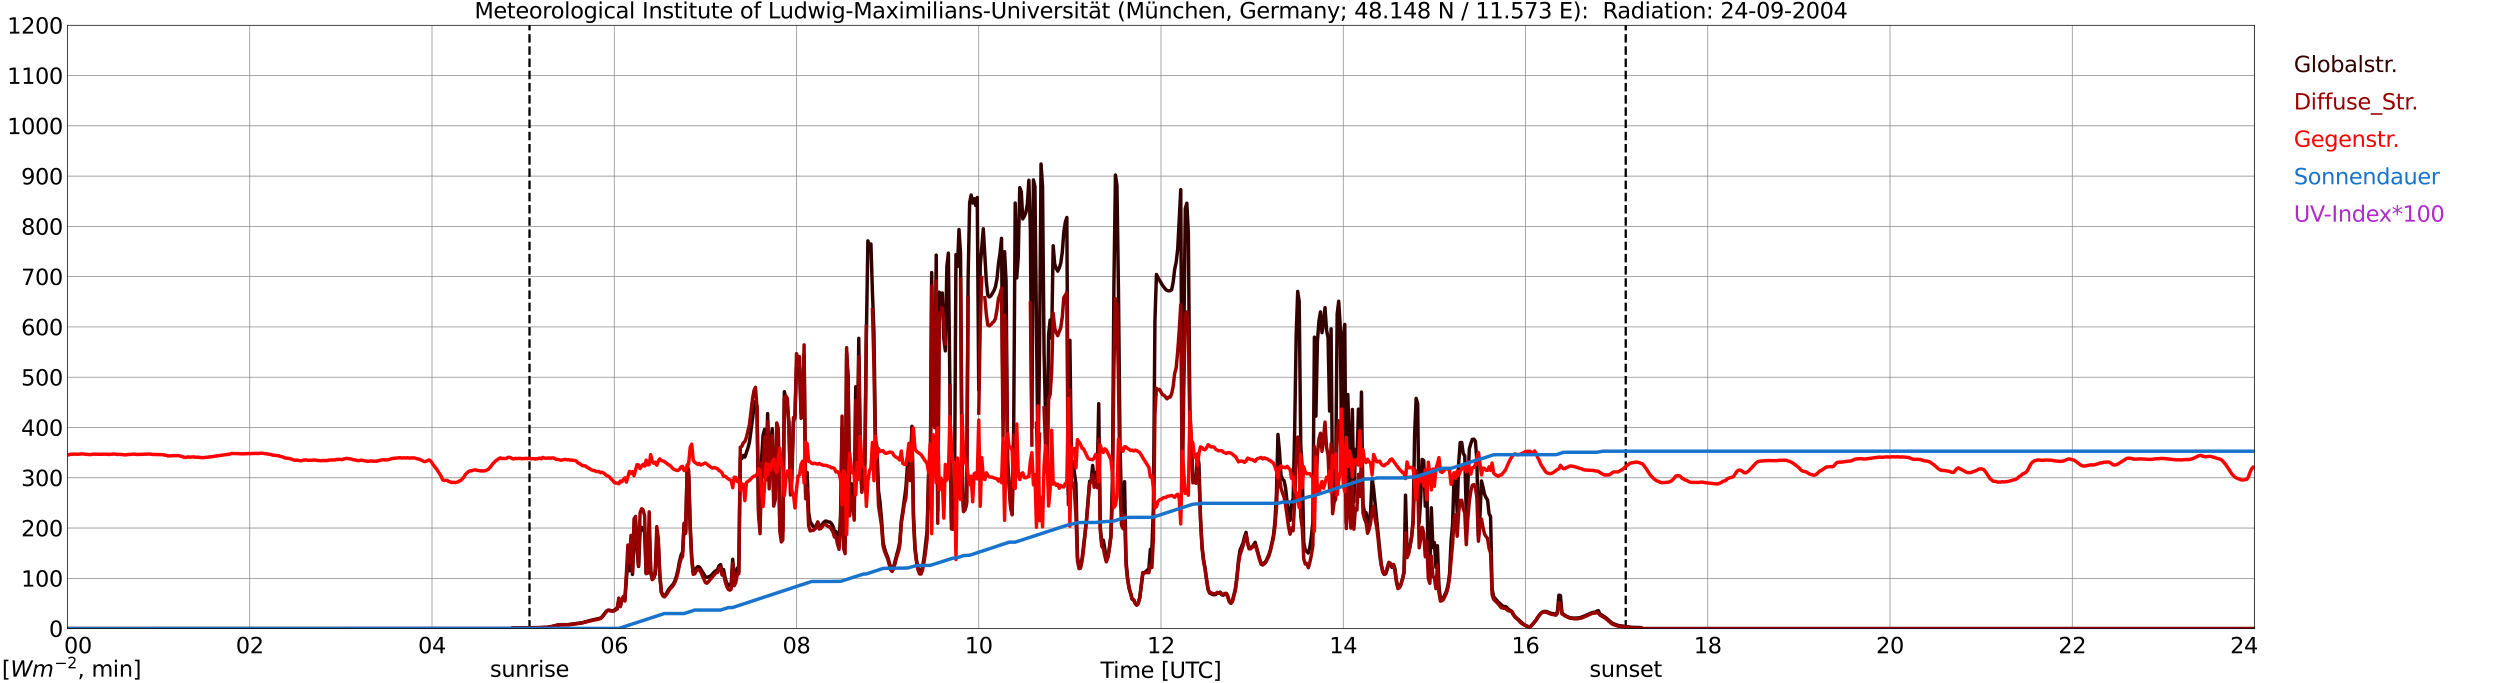 <?xml version="1.0" encoding="utf-8" standalone="no"?>
<!DOCTYPE svg PUBLIC "-//W3C//DTD SVG 1.1//EN"
  "http://www.w3.org/Graphics/SVG/1.1/DTD/svg11.dtd">
<svg xmlns:xlink="http://www.w3.org/1999/xlink" width="1085.4pt" height="296.64pt" viewBox="0 0 1085.4 296.64" xmlns="http://www.w3.org/2000/svg" version="1.1">
 <defs>
  <style type="text/css">*{stroke-linejoin: round; stroke-linecap: butt}</style>
 </defs>
 <g id="figure_1">
  <g id="patch_1">
   <path d="M 0 296.64 
L 1085.4 296.64 
L 1085.4 0 
L 0 0 
z
" style="fill: #ffffff"/>
  </g>
  <g id="axes_1">
   <g id="patch_2">
    <path d="M 29.306 272.909 
L 978.814 272.909 
L 978.814 10.976 
L 29.306 10.976 
z
" style="fill: #ffffff"/>
   </g>
   <g id="patch_3">
    <path d="M 978.814 272.909 
L 978.814 272.909 
L 978.814 10.976 
L 978.814 10.976 
z
" clip-path="url(#p93d35ad581)" style="fill: #d3d3d3; opacity: 0.25; stroke: #d3d3d3; stroke-linejoin: miter"/>
   </g>
   <g id="matplotlib.axis_1">
    <g id="xtick_1">
     <g id="line2d_1">
      <path d="M 29.306 272.909 
L 29.306 10.976 
" clip-path="url(#p93d35ad581)" style="fill: none; stroke: #808080; stroke-width: 0.3; stroke-linecap: square"/>
     </g>
     <g id="line2d_2"/>
     <g id="text_1">
      <!--    00 -->
      <g transform="translate(18.733 283.627) scale(0.095 -0.095)">
       <defs>
        <path id="DejaVuSans-20" transform="scale(0.016)"/>
        <path id="DejaVuSans-30" d="M 2034 4250 
Q 1547 4250 1301 3770 
Q 1056 3291 1056 2328 
Q 1056 1369 1301 889 
Q 1547 409 2034 409 
Q 2525 409 2770 889 
Q 3016 1369 3016 2328 
Q 3016 3291 2770 3770 
Q 2525 4250 2034 4250 
z
M 2034 4750 
Q 2819 4750 3233 4129 
Q 3647 3509 3647 2328 
Q 3647 1150 3233 529 
Q 2819 -91 2034 -91 
Q 1250 -91 836 529 
Q 422 1150 422 2328 
Q 422 3509 836 4129 
Q 1250 4750 2034 4750 
z
" transform="scale(0.016)"/>
       </defs>
       <use xlink:href="#DejaVuSans-20"/>
       <use xlink:href="#DejaVuSans-20" transform="translate(31.787 0)"/>
       <use xlink:href="#DejaVuSans-20" transform="translate(63.574 0)"/>
       <use xlink:href="#DejaVuSans-30" transform="translate(95.361 0)"/>
       <use xlink:href="#DejaVuSans-30" transform="translate(158.984 0)"/>
      </g>
     </g>
    </g>
    <g id="xtick_2">
     <g id="line2d_3">
      <path d="M 108.431 272.909 
L 108.431 10.976 
" clip-path="url(#p93d35ad581)" style="fill: none; stroke: #808080; stroke-width: 0.3; stroke-linecap: square"/>
     </g>
     <g id="line2d_4"/>
     <g id="text_2">
      <!-- 02 -->
      <g transform="translate(102.387 283.627) scale(0.095 -0.095)">
       <defs>
        <path id="DejaVuSans-32" d="M 1228 531 
L 3431 531 
L 3431 0 
L 469 0 
L 469 531 
Q 828 903 1448 1529 
Q 2069 2156 2228 2338 
Q 2531 2678 2651 2914 
Q 2772 3150 2772 3378 
Q 2772 3750 2511 3984 
Q 2250 4219 1831 4219 
Q 1534 4219 1204 4116 
Q 875 4013 500 3803 
L 500 4441 
Q 881 4594 1212 4672 
Q 1544 4750 1819 4750 
Q 2544 4750 2975 4387 
Q 3406 4025 3406 3419 
Q 3406 3131 3298 2873 
Q 3191 2616 2906 2266 
Q 2828 2175 2409 1742 
Q 1991 1309 1228 531 
z
" transform="scale(0.016)"/>
       </defs>
       <use xlink:href="#DejaVuSans-30"/>
       <use xlink:href="#DejaVuSans-32" transform="translate(63.623 0)"/>
      </g>
     </g>
    </g>
    <g id="xtick_3">
     <g id="line2d_5">
      <path d="M 187.557 272.909 
L 187.557 10.976 
" clip-path="url(#p93d35ad581)" style="fill: none; stroke: #808080; stroke-width: 0.3; stroke-linecap: square"/>
     </g>
     <g id="line2d_6"/>
     <g id="text_3">
      <!-- 04 -->
      <g transform="translate(181.513 283.627) scale(0.095 -0.095)">
       <defs>
        <path id="DejaVuSans-34" d="M 2419 4116 
L 825 1625 
L 2419 1625 
L 2419 4116 
z
M 2253 4666 
L 3047 4666 
L 3047 1625 
L 3713 1625 
L 3713 1100 
L 3047 1100 
L 3047 0 
L 2419 0 
L 2419 1100 
L 313 1100 
L 313 1709 
L 2253 4666 
z
" transform="scale(0.016)"/>
       </defs>
       <use xlink:href="#DejaVuSans-30"/>
       <use xlink:href="#DejaVuSans-34" transform="translate(63.623 0)"/>
      </g>
     </g>
    </g>
    <g id="xtick_4">
     <g id="line2d_7">
      <path d="M 266.683 272.909 
L 266.683 10.976 
" clip-path="url(#p93d35ad581)" style="fill: none; stroke: #808080; stroke-width: 0.3; stroke-linecap: square"/>
     </g>
     <g id="line2d_8"/>
     <g id="text_4">
      <!-- 06 -->
      <g transform="translate(260.638 283.627) scale(0.095 -0.095)">
       <defs>
        <path id="DejaVuSans-36" d="M 2113 2584 
Q 1688 2584 1439 2293 
Q 1191 2003 1191 1497 
Q 1191 994 1439 701 
Q 1688 409 2113 409 
Q 2538 409 2786 701 
Q 3034 994 3034 1497 
Q 3034 2003 2786 2293 
Q 2538 2584 2113 2584 
z
M 3366 4563 
L 3366 3988 
Q 3128 4100 2886 4159 
Q 2644 4219 2406 4219 
Q 1781 4219 1451 3797 
Q 1122 3375 1075 2522 
Q 1259 2794 1537 2939 
Q 1816 3084 2150 3084 
Q 2853 3084 3261 2657 
Q 3669 2231 3669 1497 
Q 3669 778 3244 343 
Q 2819 -91 2113 -91 
Q 1303 -91 875 529 
Q 447 1150 447 2328 
Q 447 3434 972 4092 
Q 1497 4750 2381 4750 
Q 2619 4750 2861 4703 
Q 3103 4656 3366 4563 
z
" transform="scale(0.016)"/>
       </defs>
       <use xlink:href="#DejaVuSans-30"/>
       <use xlink:href="#DejaVuSans-36" transform="translate(63.623 0)"/>
      </g>
     </g>
    </g>
    <g id="xtick_5">
     <g id="line2d_9">
      <path d="M 345.808 272.909 
L 345.808 10.976 
" clip-path="url(#p93d35ad581)" style="fill: none; stroke: #808080; stroke-width: 0.3; stroke-linecap: square"/>
     </g>
     <g id="line2d_10"/>
     <g id="text_5">
      <!-- 08 -->
      <g transform="translate(339.764 283.627) scale(0.095 -0.095)">
       <defs>
        <path id="DejaVuSans-38" d="M 2034 2216 
Q 1584 2216 1326 1975 
Q 1069 1734 1069 1313 
Q 1069 891 1326 650 
Q 1584 409 2034 409 
Q 2484 409 2743 651 
Q 3003 894 3003 1313 
Q 3003 1734 2745 1975 
Q 2488 2216 2034 2216 
z
M 1403 2484 
Q 997 2584 770 2862 
Q 544 3141 544 3541 
Q 544 4100 942 4425 
Q 1341 4750 2034 4750 
Q 2731 4750 3128 4425 
Q 3525 4100 3525 3541 
Q 3525 3141 3298 2862 
Q 3072 2584 2669 2484 
Q 3125 2378 3379 2068 
Q 3634 1759 3634 1313 
Q 3634 634 3220 271 
Q 2806 -91 2034 -91 
Q 1263 -91 848 271 
Q 434 634 434 1313 
Q 434 1759 690 2068 
Q 947 2378 1403 2484 
z
M 1172 3481 
Q 1172 3119 1398 2916 
Q 1625 2713 2034 2713 
Q 2441 2713 2670 2916 
Q 2900 3119 2900 3481 
Q 2900 3844 2670 4047 
Q 2441 4250 2034 4250 
Q 1625 4250 1398 4047 
Q 1172 3844 1172 3481 
z
" transform="scale(0.016)"/>
       </defs>
       <use xlink:href="#DejaVuSans-30"/>
       <use xlink:href="#DejaVuSans-38" transform="translate(63.623 0)"/>
      </g>
     </g>
    </g>
    <g id="xtick_6">
     <g id="line2d_11">
      <path d="M 424.934 272.909 
L 424.934 10.976 
" clip-path="url(#p93d35ad581)" style="fill: none; stroke: #808080; stroke-width: 0.3; stroke-linecap: square"/>
     </g>
     <g id="line2d_12"/>
     <g id="text_6">
      <!-- 10 -->
      <g transform="translate(418.89 283.627) scale(0.095 -0.095)">
       <defs>
        <path id="DejaVuSans-31" d="M 794 531 
L 1825 531 
L 1825 4091 
L 703 3866 
L 703 4441 
L 1819 4666 
L 2450 4666 
L 2450 531 
L 3481 531 
L 3481 0 
L 794 0 
L 794 531 
z
" transform="scale(0.016)"/>
       </defs>
       <use xlink:href="#DejaVuSans-31"/>
       <use xlink:href="#DejaVuSans-30" transform="translate(63.623 0)"/>
      </g>
     </g>
    </g>
    <g id="xtick_7">
     <g id="line2d_13">
      <path d="M 504.06 272.909 
L 504.06 10.976 
" clip-path="url(#p93d35ad581)" style="fill: none; stroke: #808080; stroke-width: 0.3; stroke-linecap: square"/>
     </g>
     <g id="line2d_14"/>
     <g id="text_7">
      <!-- 12 -->
      <g transform="translate(498.015 283.627) scale(0.095 -0.095)">
       <use xlink:href="#DejaVuSans-31"/>
       <use xlink:href="#DejaVuSans-32" transform="translate(63.623 0)"/>
      </g>
     </g>
    </g>
    <g id="xtick_8">
     <g id="line2d_15">
      <path d="M 583.185 272.909 
L 583.185 10.976 
" clip-path="url(#p93d35ad581)" style="fill: none; stroke: #808080; stroke-width: 0.3; stroke-linecap: square"/>
     </g>
     <g id="line2d_16"/>
     <g id="text_8">
      <!-- 14 -->
      <g transform="translate(577.141 283.627) scale(0.095 -0.095)">
       <use xlink:href="#DejaVuSans-31"/>
       <use xlink:href="#DejaVuSans-34" transform="translate(63.623 0)"/>
      </g>
     </g>
    </g>
    <g id="xtick_9">
     <g id="line2d_17">
      <path d="M 662.311 272.909 
L 662.311 10.976 
" clip-path="url(#p93d35ad581)" style="fill: none; stroke: #808080; stroke-width: 0.3; stroke-linecap: square"/>
     </g>
     <g id="line2d_18"/>
     <g id="text_9">
      <!-- 16 -->
      <g transform="translate(656.267 283.627) scale(0.095 -0.095)">
       <use xlink:href="#DejaVuSans-31"/>
       <use xlink:href="#DejaVuSans-36" transform="translate(63.623 0)"/>
      </g>
     </g>
    </g>
    <g id="xtick_10">
     <g id="line2d_19">
      <path d="M 741.437 272.909 
L 741.437 10.976 
" clip-path="url(#p93d35ad581)" style="fill: none; stroke: #808080; stroke-width: 0.3; stroke-linecap: square"/>
     </g>
     <g id="line2d_20"/>
     <g id="text_10">
      <!-- 18 -->
      <g transform="translate(735.392 283.627) scale(0.095 -0.095)">
       <use xlink:href="#DejaVuSans-31"/>
       <use xlink:href="#DejaVuSans-38" transform="translate(63.623 0)"/>
      </g>
     </g>
    </g>
    <g id="xtick_11">
     <g id="line2d_21">
      <path d="M 820.562 272.909 
L 820.562 10.976 
" clip-path="url(#p93d35ad581)" style="fill: none; stroke: #808080; stroke-width: 0.3; stroke-linecap: square"/>
     </g>
     <g id="line2d_22"/>
     <g id="text_11">
      <!-- 20 -->
      <g transform="translate(814.518 283.627) scale(0.095 -0.095)">
       <use xlink:href="#DejaVuSans-32"/>
       <use xlink:href="#DejaVuSans-30" transform="translate(63.623 0)"/>
      </g>
     </g>
    </g>
    <g id="xtick_12">
     <g id="line2d_23">
      <path d="M 899.688 272.909 
L 899.688 10.976 
" clip-path="url(#p93d35ad581)" style="fill: none; stroke: #808080; stroke-width: 0.3; stroke-linecap: square"/>
     </g>
     <g id="line2d_24"/>
     <g id="text_12">
      <!-- 22 -->
      <g transform="translate(893.644 283.627) scale(0.095 -0.095)">
       <use xlink:href="#DejaVuSans-32"/>
       <use xlink:href="#DejaVuSans-32" transform="translate(63.623 0)"/>
      </g>
     </g>
    </g>
    <g id="xtick_13">
     <g id="line2d_25">
      <path d="M 978.814 272.909 
L 978.814 10.976 
" clip-path="url(#p93d35ad581)" style="fill: none; stroke: #808080; stroke-width: 0.3; stroke-linecap: square"/>
     </g>
     <g id="line2d_26"/>
     <g id="text_13">
      <!-- 24    -->
      <g transform="translate(968.241 283.627) scale(0.095 -0.095)">
       <use xlink:href="#DejaVuSans-32"/>
       <use xlink:href="#DejaVuSans-34" transform="translate(63.623 0)"/>
       <use xlink:href="#DejaVuSans-20" transform="translate(127.246 0)"/>
       <use xlink:href="#DejaVuSans-20" transform="translate(159.033 0)"/>
       <use xlink:href="#DejaVuSans-20" transform="translate(190.82 0)"/>
      </g>
     </g>
    </g>
    <g id="text_14">
     <!-- Time [UTC] -->
     <g transform="translate(477.806 294.322) scale(0.095 -0.095)">
      <defs>
       <path id="DejaVuSans-54" d="M -19 4666 
L 3928 4666 
L 3928 4134 
L 2272 4134 
L 2272 0 
L 1638 0 
L 1638 4134 
L -19 4134 
L -19 4666 
z
" transform="scale(0.016)"/>
       <path id="DejaVuSans-69" d="M 603 3500 
L 1178 3500 
L 1178 0 
L 603 0 
L 603 3500 
z
M 603 4863 
L 1178 4863 
L 1178 4134 
L 603 4134 
L 603 4863 
z
" transform="scale(0.016)"/>
       <path id="DejaVuSans-6d" d="M 3328 2828 
Q 3544 3216 3844 3400 
Q 4144 3584 4550 3584 
Q 5097 3584 5394 3201 
Q 5691 2819 5691 2113 
L 5691 0 
L 5113 0 
L 5113 2094 
Q 5113 2597 4934 2840 
Q 4756 3084 4391 3084 
Q 3944 3084 3684 2787 
Q 3425 2491 3425 1978 
L 3425 0 
L 2847 0 
L 2847 2094 
Q 2847 2600 2669 2842 
Q 2491 3084 2119 3084 
Q 1678 3084 1418 2786 
Q 1159 2488 1159 1978 
L 1159 0 
L 581 0 
L 581 3500 
L 1159 3500 
L 1159 2956 
Q 1356 3278 1631 3431 
Q 1906 3584 2284 3584 
Q 2666 3584 2933 3390 
Q 3200 3197 3328 2828 
z
" transform="scale(0.016)"/>
       <path id="DejaVuSans-65" d="M 3597 1894 
L 3597 1613 
L 953 1613 
Q 991 1019 1311 708 
Q 1631 397 2203 397 
Q 2534 397 2845 478 
Q 3156 559 3463 722 
L 3463 178 
Q 3153 47 2828 -22 
Q 2503 -91 2169 -91 
Q 1331 -91 842 396 
Q 353 884 353 1716 
Q 353 2575 817 3079 
Q 1281 3584 2069 3584 
Q 2775 3584 3186 3129 
Q 3597 2675 3597 1894 
z
M 3022 2063 
Q 3016 2534 2758 2815 
Q 2500 3097 2075 3097 
Q 1594 3097 1305 2825 
Q 1016 2553 972 2059 
L 3022 2063 
z
" transform="scale(0.016)"/>
       <path id="DejaVuSans-5b" d="M 550 4863 
L 1875 4863 
L 1875 4416 
L 1125 4416 
L 1125 -397 
L 1875 -397 
L 1875 -844 
L 550 -844 
L 550 4863 
z
" transform="scale(0.016)"/>
       <path id="DejaVuSans-55" d="M 556 4666 
L 1191 4666 
L 1191 1831 
Q 1191 1081 1462 751 
Q 1734 422 2344 422 
Q 2950 422 3222 751 
Q 3494 1081 3494 1831 
L 3494 4666 
L 4128 4666 
L 4128 1753 
Q 4128 841 3676 375 
Q 3225 -91 2344 -91 
Q 1459 -91 1007 375 
Q 556 841 556 1753 
L 556 4666 
z
" transform="scale(0.016)"/>
       <path id="DejaVuSans-43" d="M 4122 4306 
L 4122 3641 
Q 3803 3938 3442 4084 
Q 3081 4231 2675 4231 
Q 1875 4231 1450 3742 
Q 1025 3253 1025 2328 
Q 1025 1406 1450 917 
Q 1875 428 2675 428 
Q 3081 428 3442 575 
Q 3803 722 4122 1019 
L 4122 359 
Q 3791 134 3420 21 
Q 3050 -91 2638 -91 
Q 1578 -91 968 557 
Q 359 1206 359 2328 
Q 359 3453 968 4101 
Q 1578 4750 2638 4750 
Q 3056 4750 3426 4639 
Q 3797 4528 4122 4306 
z
" transform="scale(0.016)"/>
       <path id="DejaVuSans-5d" d="M 1947 4863 
L 1947 -844 
L 622 -844 
L 622 -397 
L 1369 -397 
L 1369 4416 
L 622 4416 
L 622 4863 
L 1947 4863 
z
" transform="scale(0.016)"/>
      </defs>
      <use xlink:href="#DejaVuSans-54"/>
      <use xlink:href="#DejaVuSans-69" transform="translate(57.959 0)"/>
      <use xlink:href="#DejaVuSans-6d" transform="translate(85.742 0)"/>
      <use xlink:href="#DejaVuSans-65" transform="translate(183.154 0)"/>
      <use xlink:href="#DejaVuSans-20" transform="translate(244.678 0)"/>
      <use xlink:href="#DejaVuSans-5b" transform="translate(276.465 0)"/>
      <use xlink:href="#DejaVuSans-55" transform="translate(315.479 0)"/>
      <use xlink:href="#DejaVuSans-54" transform="translate(388.672 0)"/>
      <use xlink:href="#DejaVuSans-43" transform="translate(443.881 0)"/>
      <use xlink:href="#DejaVuSans-5d" transform="translate(513.705 0)"/>
     </g>
    </g>
   </g>
   <g id="matplotlib.axis_2">
    <g id="ytick_1">
     <g id="line2d_27">
      <path d="M 29.306 272.909 
L 978.814 272.909 
" clip-path="url(#p93d35ad581)" style="fill: none; stroke: #808080; stroke-width: 0.3; stroke-linecap: square"/>
     </g>
     <g id="line2d_28"/>
     <g id="text_15">
      <!-- 0 -->
      <g transform="translate(21.261 276.518) scale(0.095 -0.095)">
       <use xlink:href="#DejaVuSans-30"/>
      </g>
     </g>
    </g>
    <g id="ytick_2">
     <g id="line2d_29">
      <path d="M 29.306 251.081 
L 978.814 251.081 
" clip-path="url(#p93d35ad581)" style="fill: none; stroke: #808080; stroke-width: 0.3; stroke-linecap: square"/>
     </g>
     <g id="line2d_30"/>
     <g id="text_16">
      <!-- 100 -->
      <g transform="translate(9.173 254.69) scale(0.095 -0.095)">
       <use xlink:href="#DejaVuSans-31"/>
       <use xlink:href="#DejaVuSans-30" transform="translate(63.623 0)"/>
       <use xlink:href="#DejaVuSans-30" transform="translate(127.246 0)"/>
      </g>
     </g>
    </g>
    <g id="ytick_3">
     <g id="line2d_31">
      <path d="M 29.306 229.253 
L 978.814 229.253 
" clip-path="url(#p93d35ad581)" style="fill: none; stroke: #808080; stroke-width: 0.3; stroke-linecap: square"/>
     </g>
     <g id="line2d_32"/>
     <g id="text_17">
      <!-- 200 -->
      <g transform="translate(9.173 232.863) scale(0.095 -0.095)">
       <use xlink:href="#DejaVuSans-32"/>
       <use xlink:href="#DejaVuSans-30" transform="translate(63.623 0)"/>
       <use xlink:href="#DejaVuSans-30" transform="translate(127.246 0)"/>
      </g>
     </g>
    </g>
    <g id="ytick_4">
     <g id="line2d_33">
      <path d="M 29.306 207.426 
L 978.814 207.426 
" clip-path="url(#p93d35ad581)" style="fill: none; stroke: #808080; stroke-width: 0.3; stroke-linecap: square"/>
     </g>
     <g id="line2d_34"/>
     <g id="text_18">
      <!-- 300 -->
      <g transform="translate(9.173 211.035) scale(0.095 -0.095)">
       <defs>
        <path id="DejaVuSans-33" d="M 2597 2516 
Q 3050 2419 3304 2112 
Q 3559 1806 3559 1356 
Q 3559 666 3084 287 
Q 2609 -91 1734 -91 
Q 1441 -91 1130 -33 
Q 819 25 488 141 
L 488 750 
Q 750 597 1062 519 
Q 1375 441 1716 441 
Q 2309 441 2620 675 
Q 2931 909 2931 1356 
Q 2931 1769 2642 2001 
Q 2353 2234 1838 2234 
L 1294 2234 
L 1294 2753 
L 1863 2753 
Q 2328 2753 2575 2939 
Q 2822 3125 2822 3475 
Q 2822 3834 2567 4026 
Q 2313 4219 1838 4219 
Q 1578 4219 1281 4162 
Q 984 4106 628 3988 
L 628 4550 
Q 988 4650 1302 4700 
Q 1616 4750 1894 4750 
Q 2613 4750 3031 4423 
Q 3450 4097 3450 3541 
Q 3450 3153 3228 2886 
Q 3006 2619 2597 2516 
z
" transform="scale(0.016)"/>
       </defs>
       <use xlink:href="#DejaVuSans-33"/>
       <use xlink:href="#DejaVuSans-30" transform="translate(63.623 0)"/>
       <use xlink:href="#DejaVuSans-30" transform="translate(127.246 0)"/>
      </g>
     </g>
    </g>
    <g id="ytick_5">
     <g id="line2d_35">
      <path d="M 29.306 185.598 
L 978.814 185.598 
" clip-path="url(#p93d35ad581)" style="fill: none; stroke: #808080; stroke-width: 0.3; stroke-linecap: square"/>
     </g>
     <g id="line2d_36"/>
     <g id="text_19">
      <!-- 400 -->
      <g transform="translate(9.173 189.207) scale(0.095 -0.095)">
       <use xlink:href="#DejaVuSans-34"/>
       <use xlink:href="#DejaVuSans-30" transform="translate(63.623 0)"/>
       <use xlink:href="#DejaVuSans-30" transform="translate(127.246 0)"/>
      </g>
     </g>
    </g>
    <g id="ytick_6">
     <g id="line2d_37">
      <path d="M 29.306 163.77 
L 978.814 163.77 
" clip-path="url(#p93d35ad581)" style="fill: none; stroke: #808080; stroke-width: 0.3; stroke-linecap: square"/>
     </g>
     <g id="line2d_38"/>
     <g id="text_20">
      <!-- 500 -->
      <g transform="translate(9.173 167.379) scale(0.095 -0.095)">
       <defs>
        <path id="DejaVuSans-35" d="M 691 4666 
L 3169 4666 
L 3169 4134 
L 1269 4134 
L 1269 2991 
Q 1406 3038 1543 3061 
Q 1681 3084 1819 3084 
Q 2600 3084 3056 2656 
Q 3513 2228 3513 1497 
Q 3513 744 3044 326 
Q 2575 -91 1722 -91 
Q 1428 -91 1123 -41 
Q 819 9 494 109 
L 494 744 
Q 775 591 1075 516 
Q 1375 441 1709 441 
Q 2250 441 2565 725 
Q 2881 1009 2881 1497 
Q 2881 1984 2565 2268 
Q 2250 2553 1709 2553 
Q 1456 2553 1204 2497 
Q 953 2441 691 2322 
L 691 4666 
z
" transform="scale(0.016)"/>
       </defs>
       <use xlink:href="#DejaVuSans-35"/>
       <use xlink:href="#DejaVuSans-30" transform="translate(63.623 0)"/>
       <use xlink:href="#DejaVuSans-30" transform="translate(127.246 0)"/>
      </g>
     </g>
    </g>
    <g id="ytick_7">
     <g id="line2d_39">
      <path d="M 29.306 141.942 
L 978.814 141.942 
" clip-path="url(#p93d35ad581)" style="fill: none; stroke: #808080; stroke-width: 0.3; stroke-linecap: square"/>
     </g>
     <g id="line2d_40"/>
     <g id="text_21">
      <!-- 600 -->
      <g transform="translate(9.173 145.551) scale(0.095 -0.095)">
       <use xlink:href="#DejaVuSans-36"/>
       <use xlink:href="#DejaVuSans-30" transform="translate(63.623 0)"/>
       <use xlink:href="#DejaVuSans-30" transform="translate(127.246 0)"/>
      </g>
     </g>
    </g>
    <g id="ytick_8">
     <g id="line2d_41">
      <path d="M 29.306 120.114 
L 978.814 120.114 
" clip-path="url(#p93d35ad581)" style="fill: none; stroke: #808080; stroke-width: 0.3; stroke-linecap: square"/>
     </g>
     <g id="line2d_42"/>
     <g id="text_22">
      <!-- 700 -->
      <g transform="translate(9.173 123.724) scale(0.095 -0.095)">
       <defs>
        <path id="DejaVuSans-37" d="M 525 4666 
L 3525 4666 
L 3525 4397 
L 1831 0 
L 1172 0 
L 2766 4134 
L 525 4134 
L 525 4666 
z
" transform="scale(0.016)"/>
       </defs>
       <use xlink:href="#DejaVuSans-37"/>
       <use xlink:href="#DejaVuSans-30" transform="translate(63.623 0)"/>
       <use xlink:href="#DejaVuSans-30" transform="translate(127.246 0)"/>
      </g>
     </g>
    </g>
    <g id="ytick_9">
     <g id="line2d_43">
      <path d="M 29.306 98.287 
L 978.814 98.287 
" clip-path="url(#p93d35ad581)" style="fill: none; stroke: #808080; stroke-width: 0.3; stroke-linecap: square"/>
     </g>
     <g id="line2d_44"/>
     <g id="text_23">
      <!-- 800 -->
      <g transform="translate(9.173 101.896) scale(0.095 -0.095)">
       <use xlink:href="#DejaVuSans-38"/>
       <use xlink:href="#DejaVuSans-30" transform="translate(63.623 0)"/>
       <use xlink:href="#DejaVuSans-30" transform="translate(127.246 0)"/>
      </g>
     </g>
    </g>
    <g id="ytick_10">
     <g id="line2d_45">
      <path d="M 29.306 76.459 
L 978.814 76.459 
" clip-path="url(#p93d35ad581)" style="fill: none; stroke: #808080; stroke-width: 0.3; stroke-linecap: square"/>
     </g>
     <g id="line2d_46"/>
     <g id="text_24">
      <!-- 900 -->
      <g transform="translate(9.173 80.068) scale(0.095 -0.095)">
       <defs>
        <path id="DejaVuSans-39" d="M 703 97 
L 703 672 
Q 941 559 1184 500 
Q 1428 441 1663 441 
Q 2288 441 2617 861 
Q 2947 1281 2994 2138 
Q 2813 1869 2534 1725 
Q 2256 1581 1919 1581 
Q 1219 1581 811 2004 
Q 403 2428 403 3163 
Q 403 3881 828 4315 
Q 1253 4750 1959 4750 
Q 2769 4750 3195 4129 
Q 3622 3509 3622 2328 
Q 3622 1225 3098 567 
Q 2575 -91 1691 -91 
Q 1453 -91 1209 -44 
Q 966 3 703 97 
z
M 1959 2075 
Q 2384 2075 2632 2365 
Q 2881 2656 2881 3163 
Q 2881 3666 2632 3958 
Q 2384 4250 1959 4250 
Q 1534 4250 1286 3958 
Q 1038 3666 1038 3163 
Q 1038 2656 1286 2365 
Q 1534 2075 1959 2075 
z
" transform="scale(0.016)"/>
       </defs>
       <use xlink:href="#DejaVuSans-39"/>
       <use xlink:href="#DejaVuSans-30" transform="translate(63.623 0)"/>
       <use xlink:href="#DejaVuSans-30" transform="translate(127.246 0)"/>
      </g>
     </g>
    </g>
    <g id="ytick_11">
     <g id="line2d_47">
      <path d="M 29.306 54.631 
L 978.814 54.631 
" clip-path="url(#p93d35ad581)" style="fill: none; stroke: #808080; stroke-width: 0.3; stroke-linecap: square"/>
     </g>
     <g id="line2d_48"/>
     <g id="text_25">
      <!-- 1000 -->
      <g transform="translate(3.128 58.24) scale(0.095 -0.095)">
       <use xlink:href="#DejaVuSans-31"/>
       <use xlink:href="#DejaVuSans-30" transform="translate(63.623 0)"/>
       <use xlink:href="#DejaVuSans-30" transform="translate(127.246 0)"/>
       <use xlink:href="#DejaVuSans-30" transform="translate(190.869 0)"/>
      </g>
     </g>
    </g>
    <g id="ytick_12">
     <g id="line2d_49">
      <path d="M 29.306 32.803 
L 978.814 32.803 
" clip-path="url(#p93d35ad581)" style="fill: none; stroke: #808080; stroke-width: 0.3; stroke-linecap: square"/>
     </g>
     <g id="line2d_50"/>
     <g id="text_26">
      <!-- 1100 -->
      <g transform="translate(3.128 36.413) scale(0.095 -0.095)">
       <use xlink:href="#DejaVuSans-31"/>
       <use xlink:href="#DejaVuSans-31" transform="translate(63.623 0)"/>
       <use xlink:href="#DejaVuSans-30" transform="translate(127.246 0)"/>
       <use xlink:href="#DejaVuSans-30" transform="translate(190.869 0)"/>
      </g>
     </g>
    </g>
    <g id="ytick_13">
     <g id="line2d_51">
      <path d="M 29.306 10.976 
L 978.814 10.976 
" clip-path="url(#p93d35ad581)" style="fill: none; stroke: #808080; stroke-width: 0.3; stroke-linecap: square"/>
     </g>
     <g id="line2d_52"/>
     <g id="text_27">
      <!-- 1200 -->
      <g transform="translate(3.128 14.585) scale(0.095 -0.095)">
       <use xlink:href="#DejaVuSans-31"/>
       <use xlink:href="#DejaVuSans-32" transform="translate(63.623 0)"/>
       <use xlink:href="#DejaVuSans-30" transform="translate(127.246 0)"/>
       <use xlink:href="#DejaVuSans-30" transform="translate(190.869 0)"/>
      </g>
     </g>
    </g>
   </g>
   <g id="line2d_53">
    <path d="M 229.889 272.909 
L 229.889 10.976 
" clip-path="url(#p93d35ad581)" style="fill: none; stroke-dasharray: 3.7,1.6; stroke-dashoffset: 0; stroke: #000000"/>
   </g>
   <g id="line2d_54">
    <path d="M 705.83 272.909 
L 705.83 10.976 
" clip-path="url(#p93d35ad581)" style="fill: none; stroke-dasharray: 3.7,1.6; stroke-dashoffset: 0; stroke: #000000"/>
   </g>
   <g id="line2d_55">
    <path d="M 29.306 272.909 
L 221.845 272.909 
L 222.504 272.605 
L 223.823 272.605 
L 231.736 272.522 
L 234.373 272.442 
L 237.67 272.359 
L 240.967 271.662 
L 242.286 271.335 
L 244.264 271.171 
L 246.242 271.213 
L 247.561 271.049 
L 252.836 270.353 
L 256.133 269.41 
L 258.77 268.796 
L 260.089 268.55 
L 260.748 268.264 
L 261.408 267.773 
L 263.386 265.273 
L 264.045 264.907 
L 264.705 264.946 
L 265.364 265.151 
L 266.023 265.234 
L 266.683 264.946 
L 268.002 263.883 
L 268.661 260.646 
L 269.32 262.982 
L 269.98 260.687 
L 270.639 259.5 
L 271.298 260.277 
L 272.617 242.71 
L 273.277 247.787 
L 273.936 239.309 
L 274.595 249.385 
L 275.255 234.11 
L 275.914 232.798 
L 276.573 238.737 
L 277.233 245.945 
L 277.892 230.914 
L 278.552 228.95 
L 279.211 229.482 
L 279.87 231.325 
L 280.53 248.769 
L 281.189 248.811 
L 281.849 230.054 
L 282.508 248.034 
L 283.167 251.269 
L 283.827 250.778 
L 284.486 249.221 
L 285.145 235.789 
L 285.805 236.729 
L 286.464 249.754 
L 287.124 256.837 
L 287.783 258.271 
L 288.442 258.64 
L 289.102 257.985 
L 290.42 255.774 
L 292.399 253.438 
L 293.058 252.007 
L 293.717 250.04 
L 294.377 247.174 
L 295.036 243.57 
L 295.696 241.029 
L 296.355 239.515 
L 297.014 227.679 
L 297.674 230.792 
L 298.333 204.542 
L 298.992 206.384 
L 299.652 227.926 
L 300.311 241.767 
L 300.971 248.484 
L 301.63 248.034 
L 302.289 246.722 
L 302.949 245.986 
L 303.608 246.189 
L 304.267 247.091 
L 306.246 250.367 
L 306.905 250.695 
L 308.224 250.204 
L 308.883 249.671 
L 310.202 248.239 
L 311.521 247.296 
L 312.18 245.618 
L 312.839 245.126 
L 313.499 248.034 
L 314.158 247.296 
L 314.818 250.858 
L 315.477 252.989 
L 316.136 254.093 
L 316.796 254.135 
L 317.455 253.194 
L 318.114 242.832 
L 318.774 251.31 
L 319.433 250.081 
L 320.093 246.6 
L 320.752 248.278 
L 321.411 198.766 
L 322.071 199.094 
L 322.73 197.743 
L 323.39 198.439 
L 324.708 194.549 
L 325.368 192.05 
L 327.346 177.063 
L 328.005 174.278 
L 328.665 176.531 
L 329.324 221.415 
L 329.983 228.254 
L 330.643 199.094 
L 331.302 188.898 
L 331.961 186.399 
L 332.621 205.114 
L 333.28 179.56 
L 333.94 208.104 
L 334.599 192.46 
L 335.258 186.113 
L 335.918 214.984 
L 336.577 212.077 
L 337.236 185.5 
L 337.896 188.366 
L 338.555 227.721 
L 339.215 232.759 
L 339.874 230.342 
L 340.533 170.059 
L 341.852 176.406 
L 342.512 183.247 
L 343.171 209.333 
L 343.83 200.528 
L 344.49 183.286 
L 345.149 180.339 
L 345.808 159.575 
L 346.468 160.19 
L 347.127 159.658 
L 347.787 178.864 
L 348.446 181.158 
L 349.105 154.048 
L 349.765 214.002 
L 350.424 205.155 
L 351.083 222.356 
L 351.743 226.575 
L 352.402 227.516 
L 353.062 228.703 
L 353.721 228.581 
L 354.38 228.212 
L 355.04 226.656 
L 355.699 228.498 
L 356.359 228.212 
L 357.018 227.557 
L 357.677 226.739 
L 358.337 226.245 
L 358.996 226.287 
L 359.655 226.614 
L 360.315 226.656 
L 360.974 227.271 
L 361.634 228.417 
L 362.293 230.751 
L 362.952 230.751 
L 363.612 234.11 
L 364.271 235.583 
L 364.93 223.748 
L 365.59 185.785 
L 366.249 233.658 
L 366.909 235.666 
L 367.568 153.474 
L 368.227 163.342 
L 368.887 216.458 
L 369.546 209.988 
L 370.865 220.758 
L 371.524 167.889 
L 372.184 202.453 
L 372.843 146.88 
L 373.502 194.263 
L 374.162 211.544 
L 374.821 206.917 
L 375.481 200.486 
L 376.14 145.939 
L 376.799 104.575 
L 377.459 107.075 
L 378.118 105.929 
L 378.777 127.019 
L 379.437 144.424 
L 380.096 191.068 
L 380.756 194.058 
L 381.415 213.142 
L 382.074 218.056 
L 382.734 225.468 
L 383.393 235.339 
L 384.053 238.205 
L 384.712 240.169 
L 385.371 241.767 
L 386.69 246.395 
L 387.349 247.132 
L 388.009 245.945 
L 389.328 240.826 
L 389.987 238.41 
L 390.646 235.256 
L 391.306 226.165 
L 391.965 221.865 
L 393.284 211.872 
L 393.943 202.698 
L 394.603 197.989 
L 395.262 201.674 
L 395.921 185.089 
L 396.581 222.888 
L 397.24 237.467 
L 397.899 243.038 
L 398.559 246.436 
L 399.218 248.361 
L 399.878 248.361 
L 400.537 246.109 
L 401.196 242.095 
L 402.515 230.423 
L 403.175 205.974 
L 403.834 214.657 
L 404.493 118.336 
L 405.153 167.847 
L 405.812 175.793 
L 406.471 110.759 
L 407.131 221.618 
L 407.79 126.855 
L 408.45 131.605 
L 409.109 127.224 
L 409.768 146.963 
L 410.428 152.328 
L 411.087 115.797 
L 411.746 109.899 
L 413.065 226.492 
L 413.725 226.697 
L 414.384 218.588 
L 415.043 110.515 
L 415.703 115.716 
L 416.362 99.662 
L 417.022 109.982 
L 417.681 200.814 
L 418.34 221.332 
L 419 221.085 
L 419.659 217.892 
L 420.318 120.916 
L 420.978 87.991 
L 421.637 84.673 
L 422.297 88.154 
L 422.956 86.271 
L 423.615 89.219 
L 424.275 85.738 
L 424.934 169.362 
L 425.593 115.306 
L 426.912 99.334 
L 428.231 122.35 
L 428.89 128.248 
L 429.55 128.902 
L 430.209 128.451 
L 431.528 126.2 
L 432.187 124.519 
L 432.847 120.999 
L 433.506 114.404 
L 434.165 110.024 
L 434.825 103.471 
L 435.484 181.28 
L 436.144 109.286 
L 436.803 122.064 
L 437.462 199.668 
L 438.781 219.859 
L 439.44 223.135 
L 440.1 186.277 
L 440.759 88.154 
L 441.419 120.671 
L 442.078 111.619 
L 442.737 81.479 
L 443.397 83.241 
L 444.056 95.034 
L 444.716 93.888 
L 445.375 92.371 
L 446.034 88.604 
L 446.694 78.284 
L 447.353 100.236 
L 448.012 185.744 
L 448.672 78.12 
L 449.331 81.028 
L 450.65 201.962 
L 451.309 154.661 
L 451.969 71.201 
L 452.628 80.905 
L 453.287 153.188 
L 453.947 182.059 
L 454.606 198.891 
L 455.266 145.201 
L 455.925 138.934 
L 456.584 146.838 
L 457.244 106.706 
L 457.903 114.651 
L 458.563 116.493 
L 459.222 117.722 
L 459.881 116.371 
L 460.541 114.241 
L 461.2 109.491 
L 461.859 100.769 
L 462.519 96.427 
L 463.178 94.419 
L 463.838 214.616 
L 464.497 147.74 
L 465.156 200.159 
L 465.816 200.447 
L 467.134 210.193 
L 467.794 241.809 
L 468.453 245.74 
L 469.113 245.823 
L 469.772 242.71 
L 471.091 231.366 
L 471.75 225.385 
L 473.069 208.964 
L 473.728 208.759 
L 474.388 202.084 
L 475.047 207.982 
L 475.706 205.114 
L 476.366 206.834 
L 477.025 175.26 
L 477.685 228.622 
L 478.344 235.911 
L 479.003 234.479 
L 479.663 238.246 
L 480.322 243.365 
L 480.981 242.055 
L 481.641 237.958 
L 482.3 232.512 
L 482.96 209.497 
L 483.619 123.537 
L 484.278 75.992 
L 484.938 80.495 
L 485.597 126.813 
L 486.256 192.38 
L 486.916 220.882 
L 487.575 222.766 
L 488.235 209.128 
L 488.894 243.529 
L 489.553 250.983 
L 490.213 255.2 
L 491.532 260.155 
L 492.191 260.401 
L 492.85 261.916 
L 493.51 262.571 
L 494.169 261.794 
L 494.828 259.417 
L 496.147 249.302 
L 498.785 246.927 
L 499.444 238.491 
L 500.103 238.327 
L 500.763 220.228 
L 501.422 139.303 
L 502.082 119.156 
L 502.741 120.547 
L 504.719 123.864 
L 506.038 125.585 
L 506.697 126.117 
L 507.357 126.281 
L 508.016 126.239 
L 508.675 125.79 
L 509.335 122.555 
L 509.994 116.984 
L 510.654 113.75 
L 511.313 108.14 
L 512.632 82.339 
L 513.291 206.834 
L 514.61 90.529 
L 515.269 88.235 
L 515.929 101.013 
L 516.588 177.882 
L 517.907 207.491 
L 518.566 209.375 
L 519.226 209.087 
L 519.885 197.046 
L 520.544 201.593 
L 521.204 225.019 
L 521.863 237.017 
L 522.522 242.791 
L 523.182 246.641 
L 523.841 251.843 
L 524.501 255.938 
L 525.16 257.494 
L 526.479 258.107 
L 527.138 258.23 
L 527.797 258.107 
L 528.457 257.533 
L 529.116 257.575 
L 529.776 257.37 
L 530.435 258.23 
L 531.094 258.435 
L 531.754 257.863 
L 532.413 257.739 
L 533.073 259.05 
L 533.732 261.22 
L 534.391 261.958 
L 535.051 261.015 
L 536.369 255.486 
L 537.029 250.367 
L 537.688 243.323 
L 538.348 238.943 
L 539.666 235.747 
L 540.326 233.045 
L 540.985 231.161 
L 541.644 235.503 
L 542.304 237.714 
L 542.963 237.794 
L 543.623 237.467 
L 544.941 235.461 
L 546.919 242.791 
L 547.579 244.633 
L 548.238 244.838 
L 548.898 244.389 
L 549.557 243.734 
L 550.876 240.907 
L 551.535 238.737 
L 552.854 232.676 
L 553.513 226.575 
L 554.173 214.535 
L 554.832 188.61 
L 555.491 195.9 
L 556.151 206.262 
L 556.81 208.024 
L 557.47 208.637 
L 558.129 211.708 
L 558.788 217.933 
L 559.448 223.052 
L 560.107 225.918 
L 560.766 218.178 
L 561.426 216.541 
L 562.085 187.22 
L 562.745 145.814 
L 563.404 126.527 
L 564.063 130.991 
L 564.723 193.24 
L 565.382 203.394 
L 566.042 235.461 
L 566.701 238.818 
L 568.02 240.089 
L 568.679 237.631 
L 569.338 233.003 
L 569.998 226.739 
L 570.657 146.389 
L 571.317 180.667 
L 571.976 148.109 
L 572.635 139.345 
L 573.295 135.414 
L 573.954 144.424 
L 574.613 139.836 
L 575.273 133.571 
L 575.932 143.359 
L 576.592 146.552 
L 577.251 178.456 
L 577.91 142.743 
L 578.57 218.752 
L 579.229 213.223 
L 579.889 206.59 
L 580.548 136.437 
L 581.207 130.786 
L 581.867 141.311 
L 582.526 197.54 
L 583.185 146.183 
L 583.845 140.86 
L 584.504 226.942 
L 585.164 171.287 
L 585.823 193.484 
L 586.482 222.971 
L 587.142 177.759 
L 587.801 217.811 
L 588.46 195.123 
L 589.12 201.061 
L 589.779 177.635 
L 590.439 199.873 
L 591.098 170.222 
L 591.757 218.752 
L 592.417 222.561 
L 593.076 222.519 
L 593.736 227.352 
L 594.395 226.001 
L 595.054 222.111 
L 595.714 207.613 
L 596.373 212.241 
L 599.67 244.921 
L 600.329 247.992 
L 600.989 249.302 
L 601.648 249.099 
L 602.307 247.132 
L 602.967 244.633 
L 603.626 244.88 
L 604.286 246.314 
L 604.945 245.043 
L 605.604 246.805 
L 606.264 251.924 
L 606.923 254.995 
L 607.582 254.995 
L 608.242 253.644 
L 608.901 251.391 
L 609.561 248.156 
L 610.22 214.984 
L 610.879 239.72 
L 611.539 239.883 
L 612.198 236.934 
L 612.858 233.045 
L 613.517 225.796 
L 614.176 188.366 
L 614.836 172.966 
L 615.495 175.219 
L 616.154 226.942 
L 616.814 216.377 
L 617.473 199.463 
L 618.133 199.954 
L 618.792 219.734 
L 619.451 208.884 
L 620.111 246.272 
L 620.77 249.18 
L 621.429 220.472 
L 622.089 237.672 
L 622.748 235.542 
L 623.408 246.353 
L 624.067 236.934 
L 624.726 254.381 
L 625.386 259.869 
L 626.045 259.91 
L 626.705 259.459 
L 628.023 256.51 
L 628.683 253.93 
L 629.342 249.016 
L 630.001 234.97 
L 630.661 227.516 
L 631.32 205.935 
L 631.98 206.221 
L 632.639 222.314 
L 633.298 201.019 
L 633.958 192.174 
L 634.617 192.092 
L 635.276 196.924 
L 635.936 197.867 
L 636.595 222.888 
L 637.255 211.258 
L 637.914 194.918 
L 638.573 192.583 
L 639.233 190.74 
L 639.892 190.66 
L 640.552 191.52 
L 641.211 199.995 
L 641.87 232.595 
L 642.53 224.117 
L 643.189 208.801 
L 643.848 211.422 
L 644.508 214.574 
L 645.167 216.008 
L 645.827 217.073 
L 646.486 222.971 
L 647.145 224.362 
L 647.805 255.61 
L 648.464 259.05 
L 650.442 261.342 
L 652.42 263.104 
L 653.08 263.35 
L 653.739 263.35 
L 655.058 264.619 
L 656.377 265.437 
L 657.036 266.708 
L 657.695 267.609 
L 661.652 271.171 
L 662.97 271.868 
L 663.63 272.114 
L 664.289 272.073 
L 664.949 271.54 
L 666.927 269.246 
L 668.246 267.157 
L 668.905 266.339 
L 669.564 265.806 
L 670.224 265.52 
L 670.883 265.437 
L 671.542 265.52 
L 673.521 266.297 
L 674.839 266.544 
L 675.499 266.708 
L 676.158 265.601 
L 676.817 258.393 
L 677.477 258.557 
L 678.136 266.053 
L 678.796 266.708 
L 680.114 267.568 
L 681.433 268.1 
L 682.752 268.347 
L 684.73 268.305 
L 686.049 268.142 
L 687.368 267.65 
L 691.324 265.93 
L 692.643 265.725 
L 693.302 265.315 
L 693.961 265.151 
L 694.621 266.502 
L 697.258 268.222 
L 699.896 270.516 
L 701.215 271.091 
L 702.533 271.54 
L 703.852 271.745 
L 705.83 271.951 
L 707.149 272.195 
L 708.468 272.359 
L 711.105 272.442 
L 712.424 272.442 
L 713.083 272.909 
L 978.154 272.909 
L 978.154 272.909 
" clip-path="url(#p93d35ad581)" style="fill: none; stroke: #330000; stroke-width: 1.5; stroke-linecap: square"/>
   </g>
   <g id="line2d_56">
    <path d="M 29.306 272.909 
L 221.845 272.909 
L 222.504 272.719 
L 223.164 272.804 
L 224.482 272.719 
L 231.736 272.636 
L 236.351 272.426 
L 237.67 272.341 
L 239.648 272.09 
L 241.626 271.459 
L 243.604 271.291 
L 247.561 271.208 
L 250.198 270.789 
L 252.176 270.578 
L 253.495 270.244 
L 257.451 269.277 
L 259.43 268.941 
L 260.748 268.521 
L 261.408 267.934 
L 263.386 265.289 
L 264.045 264.996 
L 266.023 265.415 
L 266.683 265.206 
L 268.002 264.365 
L 268.661 259.664 
L 269.32 263.401 
L 269.98 260.253 
L 270.639 258.952 
L 271.298 260.967 
L 272.617 236.62 
L 273.277 244.343 
L 273.936 232.464 
L 274.595 248.121 
L 275.255 225.329 
L 275.914 224.194 
L 277.233 245.519 
L 277.892 222.6 
L 278.552 220.878 
L 279.211 221.341 
L 279.87 223.984 
L 280.53 249.086 
L 281.189 248.54 
L 281.849 222.223 
L 282.508 248.08 
L 283.167 251.646 
L 283.827 250.976 
L 284.486 247.658 
L 285.145 228.644 
L 285.805 233.556 
L 286.464 249.8 
L 287.124 257.23 
L 287.783 258.699 
L 288.442 259.162 
L 289.102 258.531 
L 291.08 255.466 
L 291.739 254.879 
L 292.399 253.997 
L 293.058 252.738 
L 293.717 250.933 
L 294.377 248.372 
L 295.036 244.974 
L 295.696 242.581 
L 296.355 241.614 
L 297.014 227.134 
L 297.674 231.582 
L 298.333 201.822 
L 298.992 204.13 
L 299.652 229.694 
L 300.311 242.832 
L 300.971 249.339 
L 301.63 249.13 
L 302.289 247.87 
L 302.949 247.198 
L 303.608 247.407 
L 304.267 248.372 
L 306.246 252.906 
L 306.905 253.201 
L 307.564 252.57 
L 310.861 248.667 
L 311.521 248.54 
L 312.18 246.652 
L 312.839 246.316 
L 313.499 249.675 
L 314.158 248.962 
L 314.818 252.404 
L 315.477 254.501 
L 316.136 255.802 
L 316.796 256.224 
L 317.455 255.761 
L 318.114 244.596 
L 318.774 254.292 
L 319.433 252.949 
L 320.093 249.381 
L 320.752 249.086 
L 321.411 194.224 
L 322.071 193.761 
L 322.73 192.251 
L 323.39 191.747 
L 324.049 189.941 
L 325.368 184.443 
L 326.686 173.403 
L 327.346 169.583 
L 328.005 168.155 
L 328.665 177.349 
L 329.324 223.314 
L 329.983 231.667 
L 330.643 200.982 
L 331.302 207.111 
L 331.961 189.69 
L 332.621 208.412 
L 333.28 183.016 
L 333.94 212.232 
L 334.599 192.419 
L 335.258 189.06 
L 335.918 219.745 
L 336.577 217.017 
L 337.236 183.603 
L 337.896 185.995 
L 338.555 230.491 
L 339.215 235.276 
L 339.874 234.396 
L 340.533 173.11 
L 341.193 171.892 
L 341.852 173.066 
L 342.512 185.995 
L 343.171 214.919 
L 343.83 208.371 
L 344.49 181.296 
L 345.149 181.547 
L 345.808 153.548 
L 346.468 155.436 
L 347.127 154.849 
L 347.787 181.632 
L 348.446 179.995 
L 349.105 149.728 
L 349.765 216.512 
L 350.424 211.979 
L 351.083 228.393 
L 351.743 230.491 
L 352.402 230.323 
L 353.062 230.281 
L 354.38 229.149 
L 355.04 226.713 
L 355.699 229.694 
L 356.359 229.441 
L 357.677 227.804 
L 358.337 227.679 
L 359.655 228.686 
L 360.315 228.727 
L 361.634 230.954 
L 362.293 233.178 
L 362.952 232.968 
L 363.612 236.243 
L 364.271 238.508 
L 364.93 229.317 
L 365.59 180.665 
L 366.249 237.963 
L 366.909 240.355 
L 367.568 150.946 
L 368.227 169.037 
L 368.887 223.943 
L 369.546 214.919 
L 370.206 217.604 
L 370.865 225.831 
L 371.524 173.907 
L 372.184 208.327 
L 372.843 154.808 
L 373.502 202.2 
L 374.162 213.742 
L 374.821 210.006 
L 375.481 204.675 
L 376.14 141.669 
M 378.777 134.366 
L 379.437 159.383 
L 380.096 198.758 
L 380.756 200.604 
L 381.415 219.494 
L 382.734 228.35 
L 383.393 236.956 
L 384.053 239.432 
L 385.371 242.623 
L 386.69 247.407 
L 387.349 248.121 
L 388.009 246.862 
L 389.328 241.824 
L 389.987 239.809 
L 390.646 236.913 
L 391.306 227.385 
L 392.624 218.654 
L 393.284 216.261 
L 393.943 206.566 
L 394.603 203.038 
L 395.262 208.663 
L 395.921 186.207 
L 396.581 225.621 
L 397.24 238.55 
L 397.899 243.924 
L 398.559 247.324 
L 399.218 249.171 
L 399.878 249.213 
L 400.537 247.324 
L 401.196 243.882 
L 401.856 239.432 
L 402.515 234.06 
L 403.175 205.557 
L 403.834 220.668 
L 404.493 124.122 
L 405.153 182.974 
L 405.812 185.703 
L 406.471 121.898 
L 407.131 227.175 
L 407.79 135.918 
L 408.45 136.632 
L 409.109 133.652 
L 409.768 139.823 
L 410.428 149.392 
M 412.406 167.568 
L 413.065 229.651 
L 413.725 229.777 
L 414.384 222.391 
M 417.022 121.226 
L 417.681 210.006 
L 418.34 222.137 
L 419 221.256 
L 419.659 218.863 
L 420.318 129.201 
M 424.934 179.364 
L 425.593 139.779 
L 426.253 120.512 
M 427.572 129.243 
L 428.231 136.549 
L 428.89 141.165 
L 429.55 141.46 
L 430.209 140.956 
L 430.869 140.115 
L 431.528 139.611 
L 432.187 138.31 
L 432.847 134.407 
L 433.506 129.538 
L 434.165 127.732 
L 434.825 125.172 
L 435.484 189.69 
L 436.144 136.841 
L 436.803 145.95 
L 437.462 203.961 
L 438.122 210.51 
L 438.781 220.249 
L 439.44 223.523 
L 440.1 189.018 
M 447.353 131.552 
L 448.012 193.216 
M 449.991 183.771 
L 450.65 206.648 
L 451.309 188.514 
M 453.287 177.098 
L 453.947 194.224 
L 454.606 205.306 
L 455.266 173.32 
L 455.925 171.263 
L 456.584 161.524 
L 457.244 135.959 
L 457.903 142.508 
L 458.563 144.356 
L 459.222 145.74 
L 460.541 142.257 
L 461.2 137.596 
L 461.859 129.201 
L 463.178 127.104 
L 463.838 219.116 
L 464.497 169.332 
L 465.156 210.006 
L 465.816 209.755 
L 466.475 213.197 
L 467.134 224.32 
L 467.794 243.419 
L 468.453 246.862 
L 469.113 246.694 
L 469.772 243.629 
L 470.431 238.467 
L 471.75 225.621 
L 473.069 210.091 
L 473.728 209.082 
L 474.388 206.144 
L 475.047 211.56 
L 475.706 209.25 
L 476.366 211.728 
L 477.025 190.697 
L 477.685 230.281 
L 478.344 237.249 
L 479.003 238.048 
L 479.663 241.405 
L 480.322 243.924 
L 480.981 241.868 
L 481.641 238.131 
L 482.3 233.219 
L 482.96 216.598 
L 483.619 159.76 
L 484.278 129.664 
L 484.938 133.316 
L 485.597 165.68 
L 486.256 212.147 
L 486.916 228.099 
L 487.575 229.526 
L 488.235 223.733 
L 488.894 245.644 
L 489.553 251.773 
L 490.213 255.466 
L 490.872 257.525 
L 491.532 260.044 
L 492.191 260.421 
L 492.85 261.973 
L 493.51 262.772 
L 494.169 262.1 
L 494.828 259.498 
L 496.147 248.584 
L 498.785 248.625 
L 499.444 245.476 
L 500.103 246.401 
L 500.763 233.807 
L 501.422 179.868 
L 502.082 168.618 
L 502.741 169.164 
L 503.4 169.081 
L 504.719 171.388 
L 505.379 171.597 
L 506.697 173.152 
L 507.357 172.396 
L 508.016 172.438 
L 508.675 171.01 
L 509.335 167.821 
L 509.994 162.153 
L 510.654 159.719 
L 511.313 152.457 
L 511.972 143.684 
L 512.632 132.393 
L 513.291 213.282 
L 513.95 169.373 
L 514.61 136.295 
L 515.269 135.414 
L 515.929 141.752 
L 516.588 186.541 
L 517.907 209.628 
L 518.566 208.831 
L 519.226 209.84 
L 519.885 202.661 
L 520.544 206.734 
L 521.204 225.285 
L 521.863 237.836 
L 522.522 243.756 
L 523.182 246.988 
L 524.501 255.719 
L 525.16 257.188 
L 525.819 257.357 
L 526.479 257.649 
L 527.138 257.776 
L 527.797 257.734 
L 528.457 257.188 
L 529.116 257.481 
L 529.776 257.062 
L 530.435 257.902 
L 531.094 258.195 
L 531.754 257.649 
L 532.413 257.608 
L 533.073 259.035 
L 533.732 261.135 
L 534.391 261.805 
L 535.051 261.05 
L 535.71 258.784 
L 536.369 256.097 
L 537.029 251.186 
L 537.688 244.72 
L 538.348 240.901 
L 539.666 236.998 
L 540.326 234.184 
L 540.985 232.255 
L 541.644 235.78 
L 542.304 238.299 
L 542.963 238.257 
L 543.623 237.753 
L 544.282 236.956 
L 544.941 236.662 
L 545.601 238.508 
L 546.919 243.21 
L 547.579 245.015 
L 548.238 245.31 
L 548.898 244.806 
L 549.557 244.092 
L 550.876 241.446 
L 551.535 239.181 
L 552.854 233.597 
L 553.513 228.854 
L 554.173 220.878 
L 554.832 205.053 
L 555.491 207.236 
L 556.151 212.022 
L 557.47 215.799 
L 558.129 219.073 
L 559.448 228.686 
L 560.107 231.918 
L 560.766 229.19 
L 561.426 230.408 
L 562.085 217.898 
L 562.745 200.395 
L 563.404 189.773 
L 564.063 193.089 
L 564.723 224.362 
L 565.382 229.022 
L 566.042 242.623 
L 566.701 244.889 
L 567.36 244.637 
L 568.02 246.484 
L 568.679 244.175 
L 569.338 241.027 
L 569.998 236.998 
L 570.657 193.929 
L 571.317 213.07 
L 571.976 197.413 
L 572.635 190.572 
L 573.295 188.095 
L 573.954 195.944 
L 574.613 190.404 
L 575.273 183.269 
L 575.932 194.139 
L 576.592 197.623 
L 577.251 212.356 
L 577.91 192.67 
L 578.57 223.019 
L 579.229 218.067 
L 579.889 216.766 
L 580.548 187.676 
L 581.207 182.679 
L 581.867 189.06 
L 582.526 203.501 
L 583.185 194.18 
L 583.845 193.342 
L 584.504 229.485 
L 585.164 210.551 
L 586.482 229.273 
L 587.142 209.041 
L 587.801 229.736 
L 588.46 220.754 
L 589.12 221.465 
L 589.779 205.935 
L 590.439 215.548 
L 591.098 197.581 
L 591.757 222.725 
L 592.417 225.329 
L 593.076 226.881 
L 593.736 231.541 
L 594.395 229.862 
L 595.054 226.922 
L 595.714 221.633 
L 596.373 219.745 
L 597.032 225.538 
L 597.692 228.771 
L 598.351 234.143 
L 599.011 241.11 
L 599.67 245.31 
L 600.329 248.331 
L 600.989 249.381 
L 601.648 248.54 
L 602.967 244.133 
L 603.626 244.469 
L 604.286 246.021 
L 604.945 245.142 
L 605.604 247.617 
L 606.264 252.696 
L 606.923 255.551 
L 607.582 255.174 
L 608.242 253.705 
L 608.901 251.522 
L 609.561 248.835 
L 610.22 231.331 
L 610.879 242.077 
L 611.539 240.564 
L 612.858 233.346 
L 613.517 227.175 
L 614.176 207.698 
L 614.836 204.466 
L 615.495 207.698 
L 616.154 237.836 
L 616.814 233.892 
L 617.473 228.98 
L 618.133 231.499 
L 618.792 241.741 
L 619.451 235.107 
L 620.111 251.144 
L 620.77 253.242 
L 621.429 241.446 
L 622.089 250.345 
L 622.748 250.682 
L 623.408 255.551 
L 624.067 245.393 
L 624.726 257.147 
L 625.386 260.967 
L 626.045 260.84 
L 626.705 260.253 
L 628.023 257.439 
L 628.683 255.006 
L 629.342 250.599 
L 630.661 235.989 
L 631.32 225.075 
L 631.98 223.482 
L 632.639 232.8 
L 633.298 222.137 
L 633.958 217.268 
L 634.617 217.226 
L 635.276 220.836 
L 635.936 222.683 
L 636.595 236.452 
L 637.255 225.37 
L 637.914 217.73 
L 638.573 213.197 
L 639.233 210.678 
L 639.892 210.385 
L 640.552 211.35 
L 641.211 216.22 
L 641.87 234.983 
L 642.53 227.594 
L 643.189 225.37 
L 643.848 228.939 
L 644.508 231.833 
L 645.167 232.925 
L 645.827 233.724 
L 646.486 238.004 
L 647.145 240.062 
L 647.805 258.07 
L 648.464 260.168 
L 650.442 262.141 
L 651.761 263.82 
L 653.08 264.114 
L 653.739 264.156 
L 654.399 264.828 
L 655.058 265.247 
L 655.717 265.374 
L 656.377 265.625 
L 657.036 266.969 
L 657.695 267.893 
L 658.355 268.521 
L 659.014 268.984 
L 660.333 270.453 
L 661.652 271.291 
L 663.63 272.173 
L 664.289 272.132 
L 664.949 271.586 
L 666.927 269.152 
L 667.586 267.976 
L 668.905 266.38 
L 669.564 265.92 
L 670.224 265.71 
L 670.883 265.71 
L 672.202 266.171 
L 673.521 266.716 
L 674.839 266.926 
L 675.499 267.094 
L 676.158 266.297 
L 676.817 261.637 
L 677.477 262.1 
L 678.136 266.548 
L 679.455 267.389 
L 680.774 268.061 
L 681.433 268.312 
L 683.411 268.648 
L 684.73 268.648 
L 686.708 268.312 
L 691.324 266.297 
L 693.302 266.046 
L 693.961 266.212 
L 694.621 267.011 
L 695.939 267.808 
L 697.258 268.648 
L 699.896 270.914 
L 701.215 271.418 
L 702.533 271.881 
L 709.127 272.636 
L 711.105 272.677 
L 712.424 272.636 
L 713.083 272.909 
L 978.154 272.909 
L 978.154 272.909 
" clip-path="url(#p93d35ad581)" style="fill: none; stroke: #990000; stroke-width: 1.5; stroke-linecap: square"/>
   </g>
   <g id="line2d_57">
    <path d="M 29.306 197.579 
L 30.625 197.223 
L 31.943 197.175 
L 33.921 197.195 
L 35.9 197.073 
L 39.197 197.389 
L 40.515 197.164 
L 41.834 197.201 
L 43.812 197.243 
L 45.79 197.164 
L 47.109 197.306 
L 49.747 197.101 
L 51.065 197.328 
L 51.725 197.23 
L 54.362 197.496 
L 56.34 197.282 
L 57 197.276 
L 57.659 197.153 
L 59.637 197.315 
L 64.912 197.112 
L 66.231 197.308 
L 70.187 197.383 
L 72.166 197.675 
L 72.825 197.913 
L 74.144 197.928 
L 74.803 197.837 
L 76.781 197.813 
L 77.441 197.802 
L 79.419 198.332 
L 80.078 198.601 
L 80.737 198.572 
L 81.397 198.378 
L 82.716 198.485 
L 84.034 198.347 
L 84.694 198.507 
L 86.013 198.5 
L 87.991 198.714 
L 89.969 198.491 
L 92.606 198.19 
L 93.925 197.961 
L 99.86 197.136 
L 100.519 196.881 
L 103.156 196.948 
L 105.135 197.049 
L 108.431 196.913 
L 109.091 196.959 
L 109.75 196.85 
L 110.41 196.889 
L 111.069 196.8 
L 111.728 196.915 
L 113.707 196.734 
L 117.663 197.339 
L 118.322 197.588 
L 120.96 197.841 
L 121.619 198.123 
L 122.938 198.432 
L 123.597 198.801 
L 125.575 199.059 
L 126.235 199.231 
L 127.553 199.725 
L 128.213 199.827 
L 128.872 199.725 
L 130.191 200.015 
L 130.85 200.004 
L 132.829 199.62 
L 133.488 199.851 
L 135.466 199.819 
L 136.785 199.707 
L 137.444 199.871 
L 138.763 199.982 
L 139.422 200.041 
L 140.082 199.915 
L 140.741 199.982 
L 141.4 199.921 
L 142.06 199.995 
L 142.719 199.76 
L 144.697 199.653 
L 145.357 199.709 
L 146.016 199.493 
L 147.335 199.421 
L 148.654 199.561 
L 149.313 199.216 
L 150.632 199.02 
L 152.61 199.321 
L 153.269 199.594 
L 153.929 199.633 
L 155.247 199.952 
L 155.907 200.013 
L 156.566 199.786 
L 157.226 199.829 
L 158.544 200.118 
L 159.863 200.27 
L 161.182 200.08 
L 161.841 200.249 
L 163.819 200.207 
L 164.479 199.921 
L 165.138 199.869 
L 165.798 199.609 
L 167.776 199.672 
L 168.435 199.633 
L 170.413 199.041 
L 173.71 198.723 
L 174.37 198.867 
L 175.029 198.769 
L 176.348 198.823 
L 177.007 198.747 
L 177.666 198.876 
L 178.985 198.814 
L 179.645 198.769 
L 182.282 199.474 
L 184.26 200.432 
L 184.92 200.327 
L 186.238 199.67 
L 186.898 200.094 
L 187.557 200.945 
L 188.216 202.006 
L 189.535 203.614 
L 191.513 206.738 
L 192.173 208.312 
L 192.832 208.622 
L 193.492 208.53 
L 194.151 208.563 
L 194.81 209.06 
L 195.47 209.204 
L 196.129 209.528 
L 196.788 209.377 
L 197.448 209.497 
L 198.107 209.434 
L 198.767 209.2 
L 199.426 208.814 
L 200.085 208.604 
L 201.404 207.146 
L 202.063 205.972 
L 203.382 204.736 
L 204.042 204.455 
L 204.701 204.396 
L 206.02 204.007 
L 206.679 204.055 
L 207.339 204.236 
L 207.998 204.285 
L 208.657 204.485 
L 209.317 204.411 
L 209.976 204.492 
L 210.635 204.398 
L 211.954 203.798 
L 213.273 202.316 
L 213.932 201.386 
L 215.251 200.052 
L 216.57 199.12 
L 217.229 198.79 
L 217.889 199.085 
L 218.548 199.011 
L 219.207 199.081 
L 219.867 199.011 
L 220.526 198.592 
L 221.186 198.553 
L 221.845 198.762 
L 222.504 199.177 
L 223.164 199.216 
L 223.823 199.007 
L 224.482 199.096 
L 225.801 198.993 
L 226.461 199.177 
L 228.439 199.022 
L 229.098 199.129 
L 229.757 198.913 
L 230.417 199.194 
L 231.736 199.142 
L 232.395 199.303 
L 234.373 198.88 
L 235.033 199.183 
L 235.692 198.596 
L 236.351 198.895 
L 237.011 198.956 
L 238.329 198.843 
L 238.989 198.952 
L 239.648 198.78 
L 240.308 198.834 
L 241.626 199.495 
L 242.286 199.478 
L 243.604 199.812 
L 244.923 199.526 
L 245.583 199.469 
L 246.242 199.659 
L 246.901 199.568 
L 247.561 199.786 
L 248.22 199.729 
L 248.88 199.882 
L 249.539 199.919 
L 250.198 200.122 
L 250.858 200.949 
L 251.517 201.183 
L 252.836 202.165 
L 254.155 202.274 
L 254.814 202.842 
L 256.792 203.981 
L 257.451 204.252 
L 258.111 204.311 
L 258.77 204.684 
L 260.089 204.732 
L 260.748 205.254 
L 261.408 204.983 
L 262.067 205.387 
L 263.386 206.474 
L 264.045 206.747 
L 264.705 207.148 
L 265.364 208.056 
L 266.023 208.624 
L 266.683 209.447 
L 267.342 209.731 
L 268.002 209.678 
L 268.661 210.036 
L 269.32 208.864 
L 269.98 209.17 
L 270.639 208.187 
L 271.298 207.454 
L 271.958 209.314 
L 273.277 204.666 
L 273.936 205.605 
L 274.595 204.752 
L 275.255 206.511 
L 276.573 201.709 
L 277.233 201.868 
L 277.892 203.457 
L 278.552 202.388 
L 279.211 201.587 
L 279.87 202.342 
L 280.53 199.771 
L 281.189 201.842 
L 281.849 201.731 
L 282.508 197.38 
L 283.167 200.329 
L 283.827 201.152 
L 284.486 200.665 
L 285.145 201.977 
L 285.805 200.246 
L 286.464 199.225 
L 287.124 199.976 
L 287.783 200.074 
L 288.442 200.41 
L 290.42 201.888 
L 291.08 202.202 
L 291.739 203.038 
L 292.399 203.636 
L 293.717 204.223 
L 294.377 204.243 
L 295.036 203.7 
L 295.696 202.724 
L 296.355 202.455 
L 297.014 204.295 
L 297.674 204.071 
L 298.992 201.178 
L 299.652 194.27 
L 300.311 192.853 
L 300.971 199.904 
L 301.63 200.727 
L 302.289 201.085 
L 302.949 201.635 
L 303.608 201.242 
L 304.267 201.907 
L 306.246 200.991 
L 307.564 202.049 
L 308.883 203.032 
L 309.543 203.235 
L 310.202 203.012 
L 311.521 203.49 
L 312.18 204.352 
L 312.839 204.525 
L 313.499 205.38 
L 314.158 206.841 
L 314.818 206.736 
L 316.136 207.901 
L 317.455 208.674 
L 318.114 211.737 
L 318.774 207.19 
L 319.433 207.262 
L 320.093 209.047 
L 320.752 208.259 
L 321.411 212.8 
L 322.071 210.043 
L 322.73 210.346 
L 323.39 217.386 
L 324.049 209.567 
L 324.708 208.991 
L 325.368 208.582 
L 326.686 207.172 
L 327.346 206.738 
L 328.005 206.57 
L 328.665 205.937 
L 329.324 203.573 
L 329.983 204.051 
L 330.643 213.393 
L 331.302 219.918 
L 332.621 201.283 
L 333.28 206.055 
L 333.94 201.694 
L 334.599 203.999 
L 335.258 200.853 
L 335.918 199.351 
L 336.577 203.569 
L 337.236 205.173 
L 337.896 199.087 
L 338.555 194.676 
L 339.215 201.346 
L 339.874 203.274 
L 340.533 215.153 
L 341.193 207.947 
L 341.852 204.533 
L 342.512 204.638 
L 343.171 204.14 
L 343.83 213.133 
L 344.49 214.845 
L 345.149 220.524 
L 345.808 212.35 
L 346.468 206.795 
L 347.127 206.205 
L 347.787 201.674 
L 348.446 200.255 
L 349.105 209.731 
L 349.765 192.022 
L 350.424 192.674 
L 351.083 200.318 
L 351.743 200.48 
L 352.402 201.161 
L 353.062 201.318 
L 353.721 201.091 
L 354.38 201.386 
L 355.04 201.519 
L 355.699 201.202 
L 356.359 201.615 
L 357.677 202.058 
L 358.337 202.032 
L 358.996 202.128 
L 359.655 202.468 
L 360.315 202.575 
L 360.974 203.132 
L 361.634 203.062 
L 362.293 203.451 
L 362.952 204.883 
L 363.612 204.728 
L 364.271 205.537 
L 364.93 208.288 
L 365.59 219.077 
L 366.249 204.418 
L 366.909 206.441 
L 367.568 232.069 
L 368.227 208.423 
L 368.887 196.78 
L 369.546 202.399 
L 370.206 205.372 
L 370.865 205.627 
L 371.524 214.766 
L 372.184 200.864 
L 372.843 207.875 
L 373.502 189.503 
L 374.162 201.163 
L 374.821 203.11 
L 375.481 203.529 
L 376.14 219.874 
L 376.799 208.875 
L 377.459 204.455 
L 378.118 203.064 
L 378.777 192.126 
L 379.437 208.692 
L 380.096 189.457 
L 380.756 198.59 
L 381.415 194.776 
L 382.074 196.01 
L 382.734 195.774 
L 383.393 195.682 
L 384.053 196.581 
L 384.712 196.859 
L 385.371 196.675 
L 386.031 196.309 
L 386.69 196.298 
L 387.349 196.453 
L 388.009 197.566 
L 388.668 198.284 
L 389.987 199.031 
L 390.646 199.744 
L 391.306 195.837 
L 391.965 201.224 
L 392.624 201.604 
L 393.284 201.691 
L 393.943 198.116 
L 394.603 192.502 
L 395.262 200.135 
L 395.921 199.751 
L 396.581 185.844 
L 397.24 194.816 
L 397.899 195.931 
L 399.878 197.367 
L 402.515 201.322 
L 403.175 205.21 
L 403.834 192.893 
L 404.493 231.698 
L 405.153 188.647 
L 405.812 190.677 
L 406.471 209.58 
L 407.131 185.79 
L 407.79 212.714 
L 408.45 207.565 
L 409.109 208.936 
L 409.768 224.938 
L 410.428 201.624 
L 411.087 208.46 
L 411.746 206.384 
L 412.406 180.94 
L 413.065 193.478 
L 413.725 200.548 
L 414.384 201.017 
L 415.043 242.915 
L 415.703 198.843 
L 416.362 212.557 
L 417.022 216.844 
L 417.681 180.514 
L 418.34 196.857 
L 419 200.124 
L 419.659 202.224 
L 420.978 210.392 
L 421.637 206.753 
L 422.297 217.879 
L 422.956 205.675 
L 423.615 205.273 
L 424.275 207.897 
L 424.934 182.38 
L 425.593 219.804 
L 426.253 198.699 
L 426.912 207.482 
L 427.572 208.179 
L 428.231 205.267 
L 428.89 206.387 
L 429.55 207.039 
L 430.869 207.199 
L 431.528 207.502 
L 432.847 207.895 
L 433.506 208.873 
L 434.165 208.015 
L 434.825 209.573 
L 435.484 190.23 
L 436.144 225.925 
L 436.803 193.469 
L 437.462 188.324 
L 438.122 194.159 
L 438.781 194.124 
L 439.44 195.636 
L 440.1 211.448 
L 440.759 212.06 
L 441.419 184.087 
L 442.078 205.642 
L 442.737 208.205 
L 443.397 205.666 
L 444.056 205.284 
L 444.716 207.367 
L 445.375 207.463 
L 446.034 207.089 
L 446.694 206.904 
L 447.353 200.192 
L 448.012 196.481 
L 448.672 210.486 
L 449.331 206.077 
L 449.991 228.926 
L 450.65 176.223 
L 451.309 226.053 
L 451.969 215.962 
L 452.628 228.734 
L 453.287 202.307 
L 453.947 193.491 
L 454.606 198.129 
L 455.266 219.684 
L 455.925 212.605 
L 456.584 186.8 
L 457.244 210.191 
L 457.903 209.604 
L 458.563 210.743 
L 459.222 210.23 
L 459.881 211.994 
L 460.541 210.717 
L 461.2 211.309 
L 461.859 211.448 
L 462.519 209.868 
L 463.178 209.613 
L 463.838 172.944 
L 464.497 228.437 
L 465.156 194.063 
L 465.816 196.654 
L 466.475 194.761 
L 467.134 203.077 
L 467.794 190.878 
L 469.113 192.873 
L 469.772 194.615 
L 470.431 194.89 
L 472.409 198.996 
L 473.069 199.384 
L 474.388 199.6 
L 475.047 198.793 
L 475.706 197.282 
L 476.366 198.563 
L 477.025 209.104 
L 477.685 193.196 
L 478.344 195.451 
L 479.003 196.424 
L 479.663 194.879 
L 480.322 195.346 
L 482.3 199.465 
L 482.96 205.175 
L 483.619 220.317 
L 484.278 219.285 
L 484.938 215.336 
L 485.597 190.705 
L 486.916 195.383 
L 487.575 195.9 
L 488.235 193.953 
L 488.894 194.097 
L 489.553 194.746 
L 490.213 195.073 
L 490.872 195.591 
L 491.532 195.416 
L 492.191 195.804 
L 492.85 195.427 
L 493.51 195.673 
L 494.828 196.472 
L 496.147 198.686 
L 498.785 202.914 
L 499.444 207.15 
L 500.103 206.629 
L 500.763 211.71 
L 501.422 220.413 
L 502.082 220.029 
L 502.741 217.739 
L 503.4 217.056 
L 504.06 216.857 
L 504.719 216.316 
L 505.379 215.98 
L 506.038 216.078 
L 506.697 215.489 
L 508.016 215.31 
L 508.675 215.107 
L 509.335 215.423 
L 509.994 215.927 
L 510.654 215.015 
L 511.313 214.572 
L 511.972 216.342 
L 512.632 227.474 
L 513.291 195.87 
L 514.61 214.236 
L 515.269 212.583 
L 515.929 215.011 
L 516.588 178.831 
L 517.247 191.109 
L 517.907 192.375 
L 518.566 198.474 
L 519.226 197.354 
L 519.885 201.91 
L 520.544 196.889 
L 521.204 194.028 
L 521.863 194.338 
L 522.522 195.058 
L 523.182 195.274 
L 523.841 194.414 
L 524.501 193.08 
L 525.819 194.091 
L 526.479 193.977 
L 527.138 194.146 
L 527.797 195.043 
L 529.116 195.743 
L 529.776 195.606 
L 530.435 195.665 
L 531.094 196.269 
L 532.413 196.887 
L 533.073 196.536 
L 533.732 196.503 
L 535.051 197.101 
L 535.71 197.786 
L 536.369 198.216 
L 537.029 199.253 
L 537.688 200.506 
L 538.348 200.235 
L 539.007 200.157 
L 539.666 200.338 
L 540.326 200.744 
L 540.985 200.135 
L 541.644 198.913 
L 542.304 199.142 
L 542.963 199.5 
L 543.623 199.533 
L 544.941 200.327 
L 545.601 199.299 
L 546.919 198.812 
L 547.579 198.631 
L 548.238 199.268 
L 548.898 198.79 
L 549.557 199.157 
L 550.216 199.192 
L 550.876 199.751 
L 551.535 200.043 
L 552.854 201.069 
L 553.513 202.44 
L 554.173 204.481 
L 554.832 207.388 
L 555.491 202.946 
L 556.151 202.211 
L 556.81 202.918 
L 557.47 202.894 
L 558.129 203.119 
L 558.788 202.458 
L 559.448 203.23 
L 560.107 203.752 
L 560.766 207.694 
L 561.426 207.19 
L 562.085 213.168 
L 562.745 213.869 
L 563.404 216.563 
L 564.063 220.374 
L 564.723 197.199 
L 565.382 211.841 
L 566.042 202.663 
L 566.701 205.042 
L 567.36 205.657 
L 568.02 205.594 
L 568.679 205.657 
L 569.338 206.596 
L 569.998 207.338 
L 570.657 230.633 
L 571.317 198.522 
L 571.976 212.85 
L 572.635 214.186 
L 573.295 211.154 
L 573.954 209.039 
L 574.613 211.972 
L 575.273 209.857 
L 575.932 207.183 
L 576.592 208.207 
L 577.251 204.544 
L 577.91 213.865 
L 578.57 197.797 
L 579.229 202.776 
L 579.889 197.011 
L 580.548 214.74 
L 581.207 208.779 
L 581.867 204.546 
L 582.526 177.622 
L 583.185 210.639 
L 583.845 213.404 
L 584.504 189.924 
L 585.164 202.619 
L 585.823 195.713 
L 586.482 198.138 
L 587.142 207.087 
L 587.801 199.832 
L 588.46 201.124 
L 589.12 199.434 
L 589.779 201.966 
L 590.439 186.91 
L 591.098 202.337 
L 591.757 195.202 
L 592.417 199.768 
L 593.076 200.844 
L 593.736 199.413 
L 594.395 200.482 
L 595.054 200.919 
L 595.714 206.153 
L 596.373 197.339 
L 597.692 200.438 
L 598.351 200.521 
L 599.011 200.185 
L 599.67 201.436 
L 600.329 202.1 
L 600.989 202.213 
L 601.648 201.488 
L 602.307 201.316 
L 602.967 200.572 
L 603.626 199.572 
L 604.286 199.275 
L 607.582 203.765 
L 608.242 204.402 
L 608.901 205.199 
L 609.561 205.328 
L 610.22 207.753 
L 610.879 200.569 
L 611.539 203.088 
L 612.198 203.077 
L 612.858 202.912 
L 613.517 203.337 
L 614.176 208.969 
L 614.836 216.772 
L 615.495 208.72 
L 616.154 207.386 
L 616.814 209.104 
L 617.473 206.437 
L 618.133 211.021 
L 618.792 204.049 
L 619.451 216.938 
L 620.111 200.646 
L 620.77 205.819 
L 621.429 212.695 
L 622.089 203.656 
L 622.748 211.114 
L 623.408 203.372 
L 624.067 201.447 
L 624.726 198.703 
L 625.386 204.721 
L 626.045 205.121 
L 626.705 204.59 
L 627.364 203.848 
L 628.023 203.396 
L 628.683 203.645 
L 629.342 204.365 
L 630.001 210.246 
L 630.661 207.12 
L 631.32 205.206 
L 631.98 207.626 
L 632.639 204.483 
L 633.298 206.397 
L 633.958 204.542 
L 634.617 203.573 
L 635.276 202.041 
L 635.936 202.746 
L 636.595 204.837 
L 637.255 200.508 
L 637.914 203.726 
L 638.573 205.841 
L 639.233 203.121 
L 639.892 202.973 
L 640.552 201.637 
L 641.211 198.557 
L 641.87 196.44 
L 642.53 200.938 
L 643.189 206.212 
L 643.848 203.228 
L 644.508 203.4 
L 645.167 204.149 
L 645.827 204.212 
L 646.486 202.691 
L 647.145 204.182 
L 647.805 201.037 
L 648.464 205.348 
L 649.123 205.998 
L 650.442 206.854 
L 651.102 206.299 
L 651.761 206.232 
L 653.08 204.797 
L 653.739 203.745 
L 655.058 200.718 
L 656.377 198.256 
L 657.036 197.372 
L 657.695 197.064 
L 659.014 197.422 
L 660.333 197.145 
L 662.311 196.058 
L 662.97 195.951 
L 664.289 195.933 
L 664.949 196.586 
L 665.608 196.595 
L 666.267 195.78 
L 666.927 196.907 
L 667.586 198.594 
L 668.246 199.799 
L 668.905 201.416 
L 669.564 202.602 
L 670.224 203.494 
L 670.883 204.577 
L 671.542 205.28 
L 672.861 205.633 
L 673.521 205.529 
L 674.18 205.291 
L 676.158 203.826 
L 676.817 203.571 
L 677.477 201.999 
L 678.136 202.938 
L 678.796 203.501 
L 679.455 203.433 
L 680.114 202.951 
L 680.774 202.763 
L 681.433 202.381 
L 682.092 202.311 
L 683.411 202.556 
L 684.73 202.975 
L 686.049 203.394 
L 686.708 203.536 
L 687.368 203.907 
L 688.027 204.053 
L 691.983 204.263 
L 692.643 204.516 
L 693.302 204.481 
L 693.961 204.666 
L 694.621 205.158 
L 695.939 205.867 
L 696.599 206.247 
L 698.577 206.197 
L 699.236 205.832 
L 699.896 205.275 
L 700.555 204.878 
L 702.533 204.878 
L 704.511 203.695 
L 707.149 201.504 
L 707.808 201.056 
L 710.446 200.596 
L 711.765 200.886 
L 712.424 201.189 
L 713.083 201.342 
L 714.402 203.062 
L 716.38 206.057 
L 717.04 206.88 
L 718.358 208.111 
L 719.677 208.943 
L 720.337 209.128 
L 720.996 209.458 
L 721.655 209.556 
L 723.633 209.412 
L 724.293 209.397 
L 725.612 208.814 
L 726.271 208.272 
L 727.59 206.683 
L 728.249 206.498 
L 728.909 206.531 
L 729.568 206.795 
L 730.227 207.626 
L 730.887 207.925 
L 731.546 208.366 
L 732.205 208.513 
L 733.524 209.233 
L 734.184 209.442 
L 737.48 209.46 
L 738.799 209.274 
L 740.777 209.619 
L 745.393 210.117 
L 746.052 210.045 
L 747.371 209.447 
L 748.031 208.947 
L 748.69 208.807 
L 749.349 208.502 
L 750.009 207.808 
L 751.327 207.343 
L 751.987 207.194 
L 752.646 206.865 
L 753.965 204.839 
L 754.624 204.204 
L 755.284 204.099 
L 755.943 204.258 
L 757.262 205.251 
L 757.921 205.295 
L 758.581 204.946 
L 759.24 204.413 
L 762.537 200.888 
L 763.196 200.432 
L 763.856 200.211 
L 767.812 199.939 
L 769.131 200.015 
L 771.109 199.998 
L 772.428 199.862 
L 773.746 199.856 
L 774.406 199.777 
L 775.725 199.912 
L 776.384 200.181 
L 777.043 200.305 
L 778.362 201.019 
L 781 203.018 
L 781.659 203.826 
L 782.318 204.365 
L 782.978 204.651 
L 783.637 204.71 
L 784.296 204.942 
L 785.615 205.795 
L 787.593 206.36 
L 788.253 206.105 
L 788.912 205.649 
L 790.231 204.391 
L 790.89 204.156 
L 792.868 202.781 
L 794.847 202.578 
L 795.506 202.654 
L 796.165 202.361 
L 796.825 201.488 
L 797.484 200.807 
L 798.803 200.624 
L 799.462 200.652 
L 802.1 200.27 
L 803.419 200.155 
L 804.078 199.969 
L 805.397 199.327 
L 806.715 199.19 
L 808.034 199.124 
L 809.353 199.306 
L 810.672 199.172 
L 815.947 198.437 
L 817.265 198.533 
L 819.244 198.341 
L 820.562 198.467 
L 821.222 198.31 
L 823.2 198.38 
L 823.859 198.308 
L 825.178 198.459 
L 825.837 198.382 
L 828.475 198.587 
L 829.794 199.081 
L 830.453 199.33 
L 831.112 199.443 
L 832.431 199.434 
L 833.75 199.491 
L 834.409 199.781 
L 835.728 200.124 
L 836.388 200.129 
L 837.706 200.478 
L 839.025 201.36 
L 839.684 201.842 
L 841.663 203.606 
L 842.322 203.999 
L 842.981 204.241 
L 844.3 204.293 
L 846.278 204.632 
L 847.597 205.118 
L 848.256 205.086 
L 849.575 203.47 
L 850.235 203.132 
L 853.531 204.909 
L 854.191 205.179 
L 855.51 205.199 
L 858.147 204.26 
L 858.806 203.826 
L 859.466 203.595 
L 860.125 203.514 
L 861.444 203.992 
L 864.082 207.89 
L 865.4 208.923 
L 866.06 208.971 
L 867.378 209.301 
L 868.697 209.283 
L 869.357 209.128 
L 870.016 209.244 
L 871.994 208.993 
L 875.291 208.054 
L 875.95 207.6 
L 876.61 206.934 
L 877.269 206.611 
L 877.929 205.904 
L 879.247 205.275 
L 879.907 204.747 
L 880.566 203.68 
L 881.225 202.289 
L 881.885 201.189 
L 882.544 200.545 
L 883.204 200.115 
L 884.522 199.755 
L 885.182 199.67 
L 885.841 199.805 
L 887.16 199.862 
L 887.819 199.733 
L 890.457 199.788 
L 891.775 200.041 
L 894.413 200.334 
L 895.732 200.159 
L 897.051 199.664 
L 897.71 199.362 
L 898.369 199.236 
L 900.347 199.786 
L 901.007 200.107 
L 902.985 201.622 
L 903.644 202.065 
L 904.304 202.303 
L 904.963 202.348 
L 906.941 201.988 
L 907.601 201.814 
L 908.919 201.862 
L 910.898 201.373 
L 911.557 201.045 
L 912.216 200.989 
L 913.535 200.668 
L 915.513 200.587 
L 916.173 200.903 
L 917.491 201.84 
L 918.151 201.886 
L 918.81 201.772 
L 919.469 201.475 
L 923.426 198.985 
L 924.745 198.908 
L 926.063 199.229 
L 926.723 199.384 
L 929.36 199.218 
L 933.316 199.467 
L 934.635 199.378 
L 935.954 199.17 
L 936.613 199.21 
L 937.932 199.059 
L 939.251 199.044 
L 945.185 199.674 
L 945.845 199.616 
L 947.163 199.677 
L 949.142 199.487 
L 949.801 199.587 
L 951.12 199.38 
L 952.438 198.937 
L 954.417 197.95 
L 955.076 197.767 
L 955.735 197.701 
L 956.395 198.129 
L 957.714 198.336 
L 958.373 198.212 
L 959.692 198.12 
L 962.329 198.906 
L 963.648 199.295 
L 964.307 199.578 
L 964.967 200.096 
L 966.285 201.674 
L 967.604 203.623 
L 968.923 205.69 
L 970.242 207.129 
L 971.561 207.786 
L 972.22 207.969 
L 972.879 208.281 
L 973.539 208.386 
L 974.198 208.362 
L 975.517 208.035 
L 976.176 207.1 
L 976.836 205.147 
L 977.495 203.61 
L 978.154 202.901 
L 978.154 202.901 
" clip-path="url(#p93d35ad581)" style="fill: none; stroke: #ff0000; stroke-width: 1.5; stroke-linecap: square"/>
   </g>
   <g id="line2d_58">
    <path d="M 29.306 272.909 
L 268.661 272.826 
L 288.442 266.378 
L 297.014 266.378 
L 300.311 265.313 
L 301.63 264.876 
L 312.839 264.857 
L 316.136 263.811 
L 318.114 263.743 
L 352.402 252.443 
L 360.974 252.434 
L 364.93 252.38 
L 366.909 251.771 
L 374.821 249.239 
L 376.14 249.189 
L 383.393 246.792 
L 384.712 246.718 
L 393.943 246.635 
L 397.899 245.541 
L 403.834 245.469 
L 413.725 242.308 
L 414.384 242.308 
L 416.362 241.874 
L 418.34 241.219 
L 420.978 241.06 
L 438.122 235.385 
L 440.759 235.369 
L 463.838 227.843 
L 464.497 227.647 
L 465.816 227.437 
L 468.453 226.865 
L 475.706 226.819 
L 480.322 226.431 
L 482.3 226.357 
L 483.619 226.21 
L 486.916 225.119 
L 487.575 225.065 
L 488.894 224.659 
L 490.872 224.621 
L 500.103 224.602 
L 501.422 224.263 
L 517.907 218.896 
L 519.226 218.796 
L 520.544 218.767 
L 521.204 218.549 
L 523.841 218.514 
L 554.832 218.514 
L 556.81 218.005 
L 561.426 217.898 
L 568.02 215.718 
L 569.998 215.373 
L 592.417 207.995 
L 596.373 207.914 
L 597.692 207.498 
L 610.22 207.498 
L 612.198 207.109 
L 614.176 207.109 
L 616.154 206.502 
L 626.045 203.318 
L 630.001 203.318 
L 631.98 202.711 
L 642.53 199.244 
L 643.189 199.192 
L 648.464 197.446 
L 650.442 197.391 
L 675.499 197.391 
L 676.817 197.04 
L 678.796 196.387 
L 680.774 196.348 
L 693.302 196.348 
L 695.939 195.894 
L 978.154 195.894 
L 978.154 195.894 
" clip-path="url(#p93d35ad581)" style="fill: none; stroke: #1773cc; stroke-width: 1.5; stroke-linecap: square"/>
   </g>
   <g id="line2d_59">
    <path d="M 0 0 
" clip-path="url(#p93d35ad581)" style="fill: none; stroke: #b02bcc; stroke-width: 1.5; stroke-linecap: square"/>
   </g>
   <g id="patch_4">
    <path d="M 29.306 272.909 
L 29.306 10.976 
" style="fill: none; stroke: #000000; stroke-width: 0.3; stroke-linejoin: miter; stroke-linecap: square"/>
   </g>
   <g id="patch_5">
    <path d="M 978.814 272.909 
L 978.814 10.976 
" style="fill: none; stroke: #000000; stroke-width: 0.3; stroke-linejoin: miter; stroke-linecap: square"/>
   </g>
   <g id="patch_6">
    <path d="M 29.306 272.909 
L 978.814 272.909 
" style="fill: none; stroke: #000000; stroke-width: 0.3; stroke-linejoin: miter; stroke-linecap: square"/>
   </g>
   <g id="patch_7">
    <path d="M 29.306 10.976 
L 978.814 10.976 
" style="fill: none; stroke: #000000; stroke-width: 0.3; stroke-linejoin: miter; stroke-linecap: square"/>
   </g>
   <g id="text_28">
    <!-- sunrise -->
    <g transform="translate(212.725 293.863) scale(0.095 -0.095)">
     <defs>
      <path id="DejaVuSans-73" d="M 2834 3397 
L 2834 2853 
Q 2591 2978 2328 3040 
Q 2066 3103 1784 3103 
Q 1356 3103 1142 2972 
Q 928 2841 928 2578 
Q 928 2378 1081 2264 
Q 1234 2150 1697 2047 
L 1894 2003 
Q 2506 1872 2764 1633 
Q 3022 1394 3022 966 
Q 3022 478 2636 193 
Q 2250 -91 1575 -91 
Q 1294 -91 989 -36 
Q 684 19 347 128 
L 347 722 
Q 666 556 975 473 
Q 1284 391 1588 391 
Q 1994 391 2212 530 
Q 2431 669 2431 922 
Q 2431 1156 2273 1281 
Q 2116 1406 1581 1522 
L 1381 1569 
Q 847 1681 609 1914 
Q 372 2147 372 2553 
Q 372 3047 722 3315 
Q 1072 3584 1716 3584 
Q 2034 3584 2315 3537 
Q 2597 3491 2834 3397 
z
" transform="scale(0.016)"/>
      <path id="DejaVuSans-75" d="M 544 1381 
L 544 3500 
L 1119 3500 
L 1119 1403 
Q 1119 906 1312 657 
Q 1506 409 1894 409 
Q 2359 409 2629 706 
Q 2900 1003 2900 1516 
L 2900 3500 
L 3475 3500 
L 3475 0 
L 2900 0 
L 2900 538 
Q 2691 219 2414 64 
Q 2138 -91 1772 -91 
Q 1169 -91 856 284 
Q 544 659 544 1381 
z
M 1991 3584 
L 1991 3584 
z
" transform="scale(0.016)"/>
      <path id="DejaVuSans-6e" d="M 3513 2113 
L 3513 0 
L 2938 0 
L 2938 2094 
Q 2938 2591 2744 2837 
Q 2550 3084 2163 3084 
Q 1697 3084 1428 2787 
Q 1159 2491 1159 1978 
L 1159 0 
L 581 0 
L 581 3500 
L 1159 3500 
L 1159 2956 
Q 1366 3272 1645 3428 
Q 1925 3584 2291 3584 
Q 2894 3584 3203 3211 
Q 3513 2838 3513 2113 
z
" transform="scale(0.016)"/>
      <path id="DejaVuSans-72" d="M 2631 2963 
Q 2534 3019 2420 3045 
Q 2306 3072 2169 3072 
Q 1681 3072 1420 2755 
Q 1159 2438 1159 1844 
L 1159 0 
L 581 0 
L 581 3500 
L 1159 3500 
L 1159 2956 
Q 1341 3275 1631 3429 
Q 1922 3584 2338 3584 
Q 2397 3584 2469 3576 
Q 2541 3569 2628 3553 
L 2631 2963 
z
" transform="scale(0.016)"/>
     </defs>
     <use xlink:href="#DejaVuSans-73"/>
     <use xlink:href="#DejaVuSans-75" transform="translate(52.1 0)"/>
     <use xlink:href="#DejaVuSans-6e" transform="translate(115.479 0)"/>
     <use xlink:href="#DejaVuSans-72" transform="translate(178.857 0)"/>
     <use xlink:href="#DejaVuSans-69" transform="translate(219.971 0)"/>
     <use xlink:href="#DejaVuSans-73" transform="translate(247.754 0)"/>
     <use xlink:href="#DejaVuSans-65" transform="translate(299.854 0)"/>
    </g>
   </g>
   <g id="text_29">
    <!-- sunset -->
    <g transform="translate(690.076 293.863) scale(0.095 -0.095)">
     <defs>
      <path id="DejaVuSans-74" d="M 1172 4494 
L 1172 3500 
L 2356 3500 
L 2356 3053 
L 1172 3053 
L 1172 1153 
Q 1172 725 1289 603 
Q 1406 481 1766 481 
L 2356 481 
L 2356 0 
L 1766 0 
Q 1100 0 847 248 
Q 594 497 594 1153 
L 594 3053 
L 172 3053 
L 172 3500 
L 594 3500 
L 594 4494 
L 1172 4494 
z
" transform="scale(0.016)"/>
     </defs>
     <use xlink:href="#DejaVuSans-73"/>
     <use xlink:href="#DejaVuSans-75" transform="translate(52.1 0)"/>
     <use xlink:href="#DejaVuSans-6e" transform="translate(115.479 0)"/>
     <use xlink:href="#DejaVuSans-73" transform="translate(178.857 0)"/>
     <use xlink:href="#DejaVuSans-65" transform="translate(230.957 0)"/>
     <use xlink:href="#DejaVuSans-74" transform="translate(292.48 0)"/>
    </g>
   </g>
   <g id="text_30">
    <!-- [$Wm^{-2}$, min] -->
    <g transform="translate(0.821 293.863) scale(0.095 -0.095)">
     <defs>
      <path id="DejaVuSans-Oblique-57" d="M 616 4666 
L 1228 4666 
L 1453 697 
L 3213 4666 
L 3916 4666 
L 4147 697 
L 5888 4666 
L 6528 4666 
L 4453 0 
L 3659 0 
L 3444 3891 
L 1697 0 
L 903 0 
L 616 4666 
z
" transform="scale(0.016)"/>
      <path id="DejaVuSans-Oblique-6d" d="M 5747 2113 
L 5338 0 
L 4763 0 
L 5166 2094 
Q 5191 2228 5203 2325 
Q 5216 2422 5216 2491 
Q 5216 2772 5059 2928 
Q 4903 3084 4622 3084 
Q 4203 3084 3875 2770 
Q 3547 2456 3450 1953 
L 3066 0 
L 2491 0 
L 2900 2094 
Q 2925 2209 2937 2307 
Q 2950 2406 2950 2484 
Q 2950 2769 2794 2926 
Q 2638 3084 2363 3084 
Q 1938 3084 1609 2770 
Q 1281 2456 1184 1953 
L 800 0 
L 225 0 
L 909 3500 
L 1484 3500 
L 1375 2956 
Q 1609 3263 1923 3423 
Q 2238 3584 2597 3584 
Q 2978 3584 3223 3384 
Q 3469 3184 3519 2828 
Q 3781 3197 4126 3390 
Q 4472 3584 4856 3584 
Q 5306 3584 5551 3325 
Q 5797 3066 5797 2591 
Q 5797 2488 5784 2364 
Q 5772 2241 5747 2113 
z
" transform="scale(0.016)"/>
      <path id="DejaVuSans-2212" d="M 678 2272 
L 4684 2272 
L 4684 1741 
L 678 1741 
L 678 2272 
z
" transform="scale(0.016)"/>
      <path id="DejaVuSans-2c" d="M 750 794 
L 1409 794 
L 1409 256 
L 897 -744 
L 494 -744 
L 750 256 
L 750 794 
z
" transform="scale(0.016)"/>
     </defs>
     <use xlink:href="#DejaVuSans-5b" transform="translate(0 0.766)"/>
     <use xlink:href="#DejaVuSans-Oblique-57" transform="translate(39.014 0.766)"/>
     <use xlink:href="#DejaVuSans-Oblique-6d" transform="translate(137.891 0.766)"/>
     <use xlink:href="#DejaVuSans-2212" transform="translate(239.953 39.047) scale(0.7)"/>
     <use xlink:href="#DejaVuSans-32" transform="translate(298.605 39.047) scale(0.7)"/>
     <use xlink:href="#DejaVuSans-2c" transform="translate(345.875 0.766)"/>
     <use xlink:href="#DejaVuSans-20" transform="translate(377.663 0.766)"/>
     <use xlink:href="#DejaVuSans-6d" transform="translate(409.45 0.766)"/>
     <use xlink:href="#DejaVuSans-69" transform="translate(506.862 0.766)"/>
     <use xlink:href="#DejaVuSans-6e" transform="translate(534.645 0.766)"/>
     <use xlink:href="#DejaVuSans-5d" transform="translate(598.024 0.766)"/>
    </g>
   </g>
   <g id="text_31">
    <!-- Globalstr. -->
    <g style="fill: #330000" transform="translate(995.905 31.291) scale(0.095 -0.095)">
     <defs>
      <path id="DejaVuSans-47" d="M 3809 666 
L 3809 1919 
L 2778 1919 
L 2778 2438 
L 4434 2438 
L 4434 434 
Q 4069 175 3628 42 
Q 3188 -91 2688 -91 
Q 1594 -91 976 548 
Q 359 1188 359 2328 
Q 359 3472 976 4111 
Q 1594 4750 2688 4750 
Q 3144 4750 3555 4637 
Q 3966 4525 4313 4306 
L 4313 3634 
Q 3963 3931 3569 4081 
Q 3175 4231 2741 4231 
Q 1884 4231 1454 3753 
Q 1025 3275 1025 2328 
Q 1025 1384 1454 906 
Q 1884 428 2741 428 
Q 3075 428 3337 486 
Q 3600 544 3809 666 
z
" transform="scale(0.016)"/>
      <path id="DejaVuSans-6c" d="M 603 4863 
L 1178 4863 
L 1178 0 
L 603 0 
L 603 4863 
z
" transform="scale(0.016)"/>
      <path id="DejaVuSans-6f" d="M 1959 3097 
Q 1497 3097 1228 2736 
Q 959 2375 959 1747 
Q 959 1119 1226 758 
Q 1494 397 1959 397 
Q 2419 397 2687 759 
Q 2956 1122 2956 1747 
Q 2956 2369 2687 2733 
Q 2419 3097 1959 3097 
z
M 1959 3584 
Q 2709 3584 3137 3096 
Q 3566 2609 3566 1747 
Q 3566 888 3137 398 
Q 2709 -91 1959 -91 
Q 1206 -91 779 398 
Q 353 888 353 1747 
Q 353 2609 779 3096 
Q 1206 3584 1959 3584 
z
" transform="scale(0.016)"/>
      <path id="DejaVuSans-62" d="M 3116 1747 
Q 3116 2381 2855 2742 
Q 2594 3103 2138 3103 
Q 1681 3103 1420 2742 
Q 1159 2381 1159 1747 
Q 1159 1113 1420 752 
Q 1681 391 2138 391 
Q 2594 391 2855 752 
Q 3116 1113 3116 1747 
z
M 1159 2969 
Q 1341 3281 1617 3432 
Q 1894 3584 2278 3584 
Q 2916 3584 3314 3078 
Q 3713 2572 3713 1747 
Q 3713 922 3314 415 
Q 2916 -91 2278 -91 
Q 1894 -91 1617 61 
Q 1341 213 1159 525 
L 1159 0 
L 581 0 
L 581 4863 
L 1159 4863 
L 1159 2969 
z
" transform="scale(0.016)"/>
      <path id="DejaVuSans-61" d="M 2194 1759 
Q 1497 1759 1228 1600 
Q 959 1441 959 1056 
Q 959 750 1161 570 
Q 1363 391 1709 391 
Q 2188 391 2477 730 
Q 2766 1069 2766 1631 
L 2766 1759 
L 2194 1759 
z
M 3341 1997 
L 3341 0 
L 2766 0 
L 2766 531 
Q 2569 213 2275 61 
Q 1981 -91 1556 -91 
Q 1019 -91 701 211 
Q 384 513 384 1019 
Q 384 1609 779 1909 
Q 1175 2209 1959 2209 
L 2766 2209 
L 2766 2266 
Q 2766 2663 2505 2880 
Q 2244 3097 1772 3097 
Q 1472 3097 1187 3025 
Q 903 2953 641 2809 
L 641 3341 
Q 956 3463 1253 3523 
Q 1550 3584 1831 3584 
Q 2591 3584 2966 3190 
Q 3341 2797 3341 1997 
z
" transform="scale(0.016)"/>
      <path id="DejaVuSans-2e" d="M 684 794 
L 1344 794 
L 1344 0 
L 684 0 
L 684 794 
z
" transform="scale(0.016)"/>
     </defs>
     <use xlink:href="#DejaVuSans-47"/>
     <use xlink:href="#DejaVuSans-6c" transform="translate(77.49 0)"/>
     <use xlink:href="#DejaVuSans-6f" transform="translate(105.273 0)"/>
     <use xlink:href="#DejaVuSans-62" transform="translate(166.455 0)"/>
     <use xlink:href="#DejaVuSans-61" transform="translate(229.932 0)"/>
     <use xlink:href="#DejaVuSans-6c" transform="translate(291.211 0)"/>
     <use xlink:href="#DejaVuSans-73" transform="translate(318.994 0)"/>
     <use xlink:href="#DejaVuSans-74" transform="translate(371.094 0)"/>
     <use xlink:href="#DejaVuSans-72" transform="translate(410.303 0)"/>
     <use xlink:href="#DejaVuSans-2e" transform="translate(442.291 0)"/>
    </g>
   </g>
   <g id="text_32">
    <!-- Diffuse_Str. -->
    <g style="fill: #990000" transform="translate(995.905 47.531) scale(0.095 -0.095)">
     <defs>
      <path id="DejaVuSans-44" d="M 1259 4147 
L 1259 519 
L 2022 519 
Q 2988 519 3436 956 
Q 3884 1394 3884 2338 
Q 3884 3275 3436 3711 
Q 2988 4147 2022 4147 
L 1259 4147 
z
M 628 4666 
L 1925 4666 
Q 3281 4666 3915 4102 
Q 4550 3538 4550 2338 
Q 4550 1131 3912 565 
Q 3275 0 1925 0 
L 628 0 
L 628 4666 
z
" transform="scale(0.016)"/>
      <path id="DejaVuSans-66" d="M 2375 4863 
L 2375 4384 
L 1825 4384 
Q 1516 4384 1395 4259 
Q 1275 4134 1275 3809 
L 1275 3500 
L 2222 3500 
L 2222 3053 
L 1275 3053 
L 1275 0 
L 697 0 
L 697 3053 
L 147 3053 
L 147 3500 
L 697 3500 
L 697 3744 
Q 697 4328 969 4595 
Q 1241 4863 1831 4863 
L 2375 4863 
z
" transform="scale(0.016)"/>
      <path id="DejaVuSans-5f" d="M 3263 -1063 
L 3263 -1509 
L -63 -1509 
L -63 -1063 
L 3263 -1063 
z
" transform="scale(0.016)"/>
      <path id="DejaVuSans-53" d="M 3425 4513 
L 3425 3897 
Q 3066 4069 2747 4153 
Q 2428 4238 2131 4238 
Q 1616 4238 1336 4038 
Q 1056 3838 1056 3469 
Q 1056 3159 1242 3001 
Q 1428 2844 1947 2747 
L 2328 2669 
Q 3034 2534 3370 2195 
Q 3706 1856 3706 1288 
Q 3706 609 3251 259 
Q 2797 -91 1919 -91 
Q 1588 -91 1214 -16 
Q 841 59 441 206 
L 441 856 
Q 825 641 1194 531 
Q 1563 422 1919 422 
Q 2459 422 2753 634 
Q 3047 847 3047 1241 
Q 3047 1584 2836 1778 
Q 2625 1972 2144 2069 
L 1759 2144 
Q 1053 2284 737 2584 
Q 422 2884 422 3419 
Q 422 4038 858 4394 
Q 1294 4750 2059 4750 
Q 2388 4750 2728 4690 
Q 3069 4631 3425 4513 
z
" transform="scale(0.016)"/>
     </defs>
     <use xlink:href="#DejaVuSans-44"/>
     <use xlink:href="#DejaVuSans-69" transform="translate(77.002 0)"/>
     <use xlink:href="#DejaVuSans-66" transform="translate(104.785 0)"/>
     <use xlink:href="#DejaVuSans-66" transform="translate(139.99 0)"/>
     <use xlink:href="#DejaVuSans-75" transform="translate(175.195 0)"/>
     <use xlink:href="#DejaVuSans-73" transform="translate(238.574 0)"/>
     <use xlink:href="#DejaVuSans-65" transform="translate(290.674 0)"/>
     <use xlink:href="#DejaVuSans-5f" transform="translate(352.197 0)"/>
     <use xlink:href="#DejaVuSans-53" transform="translate(402.197 0)"/>
     <use xlink:href="#DejaVuSans-74" transform="translate(465.674 0)"/>
     <use xlink:href="#DejaVuSans-72" transform="translate(504.883 0)"/>
     <use xlink:href="#DejaVuSans-2e" transform="translate(536.871 0)"/>
    </g>
   </g>
   <g id="text_33">
    <!-- Gegenstr. -->
    <g style="fill: #ff0000" transform="translate(995.905 63.771) scale(0.095 -0.095)">
     <defs>
      <path id="DejaVuSans-67" d="M 2906 1791 
Q 2906 2416 2648 2759 
Q 2391 3103 1925 3103 
Q 1463 3103 1205 2759 
Q 947 2416 947 1791 
Q 947 1169 1205 825 
Q 1463 481 1925 481 
Q 2391 481 2648 825 
Q 2906 1169 2906 1791 
z
M 3481 434 
Q 3481 -459 3084 -895 
Q 2688 -1331 1869 -1331 
Q 1566 -1331 1297 -1286 
Q 1028 -1241 775 -1147 
L 775 -588 
Q 1028 -725 1275 -790 
Q 1522 -856 1778 -856 
Q 2344 -856 2625 -561 
Q 2906 -266 2906 331 
L 2906 616 
Q 2728 306 2450 153 
Q 2172 0 1784 0 
Q 1141 0 747 490 
Q 353 981 353 1791 
Q 353 2603 747 3093 
Q 1141 3584 1784 3584 
Q 2172 3584 2450 3431 
Q 2728 3278 2906 2969 
L 2906 3500 
L 3481 3500 
L 3481 434 
z
" transform="scale(0.016)"/>
     </defs>
     <use xlink:href="#DejaVuSans-47"/>
     <use xlink:href="#DejaVuSans-65" transform="translate(77.49 0)"/>
     <use xlink:href="#DejaVuSans-67" transform="translate(139.014 0)"/>
     <use xlink:href="#DejaVuSans-65" transform="translate(202.49 0)"/>
     <use xlink:href="#DejaVuSans-6e" transform="translate(264.014 0)"/>
     <use xlink:href="#DejaVuSans-73" transform="translate(327.393 0)"/>
     <use xlink:href="#DejaVuSans-74" transform="translate(379.492 0)"/>
     <use xlink:href="#DejaVuSans-72" transform="translate(418.701 0)"/>
     <use xlink:href="#DejaVuSans-2e" transform="translate(450.689 0)"/>
    </g>
   </g>
   <g id="text_34">
    <!-- Sonnendauer -->
    <g style="fill: #1773cc" transform="translate(995.905 80.01) scale(0.095 -0.095)">
     <defs>
      <path id="DejaVuSans-64" d="M 2906 2969 
L 2906 4863 
L 3481 4863 
L 3481 0 
L 2906 0 
L 2906 525 
Q 2725 213 2448 61 
Q 2172 -91 1784 -91 
Q 1150 -91 751 415 
Q 353 922 353 1747 
Q 353 2572 751 3078 
Q 1150 3584 1784 3584 
Q 2172 3584 2448 3432 
Q 2725 3281 2906 2969 
z
M 947 1747 
Q 947 1113 1208 752 
Q 1469 391 1925 391 
Q 2381 391 2643 752 
Q 2906 1113 2906 1747 
Q 2906 2381 2643 2742 
Q 2381 3103 1925 3103 
Q 1469 3103 1208 2742 
Q 947 2381 947 1747 
z
" transform="scale(0.016)"/>
     </defs>
     <use xlink:href="#DejaVuSans-53"/>
     <use xlink:href="#DejaVuSans-6f" transform="translate(63.477 0)"/>
     <use xlink:href="#DejaVuSans-6e" transform="translate(124.658 0)"/>
     <use xlink:href="#DejaVuSans-6e" transform="translate(188.037 0)"/>
     <use xlink:href="#DejaVuSans-65" transform="translate(251.416 0)"/>
     <use xlink:href="#DejaVuSans-6e" transform="translate(312.939 0)"/>
     <use xlink:href="#DejaVuSans-64" transform="translate(376.318 0)"/>
     <use xlink:href="#DejaVuSans-61" transform="translate(439.795 0)"/>
     <use xlink:href="#DejaVuSans-75" transform="translate(501.074 0)"/>
     <use xlink:href="#DejaVuSans-65" transform="translate(564.453 0)"/>
     <use xlink:href="#DejaVuSans-72" transform="translate(625.977 0)"/>
    </g>
   </g>
   <g id="text_35">
    <!-- UV-Index*100 -->
    <g style="fill: #b02bcc" transform="translate(995.905 96.25) scale(0.095 -0.095)">
     <defs>
      <path id="DejaVuSans-56" d="M 1831 0 
L 50 4666 
L 709 4666 
L 2188 738 
L 3669 4666 
L 4325 4666 
L 2547 0 
L 1831 0 
z
" transform="scale(0.016)"/>
      <path id="DejaVuSans-2d" d="M 313 2009 
L 1997 2009 
L 1997 1497 
L 313 1497 
L 313 2009 
z
" transform="scale(0.016)"/>
      <path id="DejaVuSans-49" d="M 628 4666 
L 1259 4666 
L 1259 0 
L 628 0 
L 628 4666 
z
" transform="scale(0.016)"/>
      <path id="DejaVuSans-78" d="M 3513 3500 
L 2247 1797 
L 3578 0 
L 2900 0 
L 1881 1375 
L 863 0 
L 184 0 
L 1544 1831 
L 300 3500 
L 978 3500 
L 1906 2253 
L 2834 3500 
L 3513 3500 
z
" transform="scale(0.016)"/>
      <path id="DejaVuSans-2a" d="M 3009 3897 
L 1888 3291 
L 3009 2681 
L 2828 2375 
L 1778 3009 
L 1778 1831 
L 1422 1831 
L 1422 3009 
L 372 2375 
L 191 2681 
L 1313 3291 
L 191 3897 
L 372 4206 
L 1422 3572 
L 1422 4750 
L 1778 4750 
L 1778 3572 
L 2828 4206 
L 3009 3897 
z
" transform="scale(0.016)"/>
     </defs>
     <use xlink:href="#DejaVuSans-55"/>
     <use xlink:href="#DejaVuSans-56" transform="translate(73.193 0)"/>
     <use xlink:href="#DejaVuSans-2d" transform="translate(135.727 0)"/>
     <use xlink:href="#DejaVuSans-49" transform="translate(171.811 0)"/>
     <use xlink:href="#DejaVuSans-6e" transform="translate(201.303 0)"/>
     <use xlink:href="#DejaVuSans-64" transform="translate(264.682 0)"/>
     <use xlink:href="#DejaVuSans-65" transform="translate(328.158 0)"/>
     <use xlink:href="#DejaVuSans-78" transform="translate(387.932 0)"/>
     <use xlink:href="#DejaVuSans-2a" transform="translate(447.111 0)"/>
     <use xlink:href="#DejaVuSans-31" transform="translate(497.111 0)"/>
     <use xlink:href="#DejaVuSans-30" transform="translate(560.734 0)"/>
     <use xlink:href="#DejaVuSans-30" transform="translate(624.357 0)"/>
    </g>
   </g>
   <g id="text_36">
    <!-- Meteorological Institute of Ludwig-Maximilians-Universität (München, Germany; 48.148 N / 11.573 E):  Radiation: 24-09-2004 -->
    <g transform="translate(206.01 7.976) scale(0.095 -0.095)">
     <defs>
      <path id="DejaVuSans-4d" d="M 628 4666 
L 1569 4666 
L 2759 1491 
L 3956 4666 
L 4897 4666 
L 4897 0 
L 4281 0 
L 4281 4097 
L 3078 897 
L 2444 897 
L 1241 4097 
L 1241 0 
L 628 0 
L 628 4666 
z
" transform="scale(0.016)"/>
      <path id="DejaVuSans-63" d="M 3122 3366 
L 3122 2828 
Q 2878 2963 2633 3030 
Q 2388 3097 2138 3097 
Q 1578 3097 1268 2742 
Q 959 2388 959 1747 
Q 959 1106 1268 751 
Q 1578 397 2138 397 
Q 2388 397 2633 464 
Q 2878 531 3122 666 
L 3122 134 
Q 2881 22 2623 -34 
Q 2366 -91 2075 -91 
Q 1284 -91 818 406 
Q 353 903 353 1747 
Q 353 2603 823 3093 
Q 1294 3584 2113 3584 
Q 2378 3584 2631 3529 
Q 2884 3475 3122 3366 
z
" transform="scale(0.016)"/>
      <path id="DejaVuSans-4c" d="M 628 4666 
L 1259 4666 
L 1259 531 
L 3531 531 
L 3531 0 
L 628 0 
L 628 4666 
z
" transform="scale(0.016)"/>
      <path id="DejaVuSans-77" d="M 269 3500 
L 844 3500 
L 1563 769 
L 2278 3500 
L 2956 3500 
L 3675 769 
L 4391 3500 
L 4966 3500 
L 4050 0 
L 3372 0 
L 2619 2869 
L 1863 0 
L 1184 0 
L 269 3500 
z
" transform="scale(0.016)"/>
      <path id="DejaVuSans-76" d="M 191 3500 
L 800 3500 
L 1894 563 
L 2988 3500 
L 3597 3500 
L 2284 0 
L 1503 0 
L 191 3500 
z
" transform="scale(0.016)"/>
      <path id="DejaVuSans-e4" d="M 2194 1759 
Q 1497 1759 1228 1600 
Q 959 1441 959 1056 
Q 959 750 1161 570 
Q 1363 391 1709 391 
Q 2188 391 2477 730 
Q 2766 1069 2766 1631 
L 2766 1759 
L 2194 1759 
z
M 3341 1997 
L 3341 0 
L 2766 0 
L 2766 531 
Q 2569 213 2275 61 
Q 1981 -91 1556 -91 
Q 1019 -91 701 211 
Q 384 513 384 1019 
Q 384 1609 779 1909 
Q 1175 2209 1959 2209 
L 2766 2209 
L 2766 2266 
Q 2766 2663 2505 2880 
Q 2244 3097 1772 3097 
Q 1472 3097 1187 3025 
Q 903 2953 641 2809 
L 641 3341 
Q 956 3463 1253 3523 
Q 1550 3584 1831 3584 
Q 2591 3584 2966 3190 
Q 3341 2797 3341 1997 
z
M 2150 4850 
L 2784 4850 
L 2784 4219 
L 2150 4219 
L 2150 4850 
z
M 928 4850 
L 1562 4850 
L 1562 4219 
L 928 4219 
L 928 4850 
z
" transform="scale(0.016)"/>
      <path id="DejaVuSans-28" d="M 1984 4856 
Q 1566 4138 1362 3434 
Q 1159 2731 1159 2009 
Q 1159 1288 1364 580 
Q 1569 -128 1984 -844 
L 1484 -844 
Q 1016 -109 783 600 
Q 550 1309 550 2009 
Q 550 2706 781 3412 
Q 1013 4119 1484 4856 
L 1984 4856 
z
" transform="scale(0.016)"/>
      <path id="DejaVuSans-fc" d="M 544 1381 
L 544 3500 
L 1119 3500 
L 1119 1403 
Q 1119 906 1312 657 
Q 1506 409 1894 409 
Q 2359 409 2629 706 
Q 2900 1003 2900 1516 
L 2900 3500 
L 3475 3500 
L 3475 0 
L 2900 0 
L 2900 538 
Q 2691 219 2414 64 
Q 2138 -91 1772 -91 
Q 1169 -91 856 284 
Q 544 659 544 1381 
z
M 1991 3584 
L 1991 3584 
z
M 2278 4850 
L 2912 4850 
L 2912 4219 
L 2278 4219 
L 2278 4850 
z
M 1056 4850 
L 1690 4850 
L 1690 4219 
L 1056 4219 
L 1056 4850 
z
" transform="scale(0.016)"/>
      <path id="DejaVuSans-68" d="M 3513 2113 
L 3513 0 
L 2938 0 
L 2938 2094 
Q 2938 2591 2744 2837 
Q 2550 3084 2163 3084 
Q 1697 3084 1428 2787 
Q 1159 2491 1159 1978 
L 1159 0 
L 581 0 
L 581 4863 
L 1159 4863 
L 1159 2956 
Q 1366 3272 1645 3428 
Q 1925 3584 2291 3584 
Q 2894 3584 3203 3211 
Q 3513 2838 3513 2113 
z
" transform="scale(0.016)"/>
      <path id="DejaVuSans-79" d="M 2059 -325 
Q 1816 -950 1584 -1140 
Q 1353 -1331 966 -1331 
L 506 -1331 
L 506 -850 
L 844 -850 
Q 1081 -850 1212 -737 
Q 1344 -625 1503 -206 
L 1606 56 
L 191 3500 
L 800 3500 
L 1894 763 
L 2988 3500 
L 3597 3500 
L 2059 -325 
z
" transform="scale(0.016)"/>
      <path id="DejaVuSans-3b" d="M 750 3309 
L 1409 3309 
L 1409 2516 
L 750 2516 
L 750 3309 
z
M 750 794 
L 1409 794 
L 1409 256 
L 897 -744 
L 494 -744 
L 750 256 
L 750 794 
z
" transform="scale(0.016)"/>
      <path id="DejaVuSans-4e" d="M 628 4666 
L 1478 4666 
L 3547 763 
L 3547 4666 
L 4159 4666 
L 4159 0 
L 3309 0 
L 1241 3903 
L 1241 0 
L 628 0 
L 628 4666 
z
" transform="scale(0.016)"/>
      <path id="DejaVuSans-2f" d="M 1625 4666 
L 2156 4666 
L 531 -594 
L 0 -594 
L 1625 4666 
z
" transform="scale(0.016)"/>
      <path id="DejaVuSans-45" d="M 628 4666 
L 3578 4666 
L 3578 4134 
L 1259 4134 
L 1259 2753 
L 3481 2753 
L 3481 2222 
L 1259 2222 
L 1259 531 
L 3634 531 
L 3634 0 
L 628 0 
L 628 4666 
z
" transform="scale(0.016)"/>
      <path id="DejaVuSans-29" d="M 513 4856 
L 1013 4856 
Q 1481 4119 1714 3412 
Q 1947 2706 1947 2009 
Q 1947 1309 1714 600 
Q 1481 -109 1013 -844 
L 513 -844 
Q 928 -128 1133 580 
Q 1338 1288 1338 2009 
Q 1338 2731 1133 3434 
Q 928 4138 513 4856 
z
" transform="scale(0.016)"/>
      <path id="DejaVuSans-3a" d="M 750 794 
L 1409 794 
L 1409 0 
L 750 0 
L 750 794 
z
M 750 3309 
L 1409 3309 
L 1409 2516 
L 750 2516 
L 750 3309 
z
" transform="scale(0.016)"/>
      <path id="DejaVuSans-52" d="M 2841 2188 
Q 3044 2119 3236 1894 
Q 3428 1669 3622 1275 
L 4263 0 
L 3584 0 
L 2988 1197 
Q 2756 1666 2539 1819 
Q 2322 1972 1947 1972 
L 1259 1972 
L 1259 0 
L 628 0 
L 628 4666 
L 2053 4666 
Q 2853 4666 3247 4331 
Q 3641 3997 3641 3322 
Q 3641 2881 3436 2590 
Q 3231 2300 2841 2188 
z
M 1259 4147 
L 1259 2491 
L 2053 2491 
Q 2509 2491 2742 2702 
Q 2975 2913 2975 3322 
Q 2975 3731 2742 3939 
Q 2509 4147 2053 4147 
L 1259 4147 
z
" transform="scale(0.016)"/>
     </defs>
     <use xlink:href="#DejaVuSans-4d"/>
     <use xlink:href="#DejaVuSans-65" transform="translate(86.279 0)"/>
     <use xlink:href="#DejaVuSans-74" transform="translate(147.803 0)"/>
     <use xlink:href="#DejaVuSans-65" transform="translate(187.012 0)"/>
     <use xlink:href="#DejaVuSans-6f" transform="translate(248.535 0)"/>
     <use xlink:href="#DejaVuSans-72" transform="translate(309.717 0)"/>
     <use xlink:href="#DejaVuSans-6f" transform="translate(348.58 0)"/>
     <use xlink:href="#DejaVuSans-6c" transform="translate(409.762 0)"/>
     <use xlink:href="#DejaVuSans-6f" transform="translate(437.545 0)"/>
     <use xlink:href="#DejaVuSans-67" transform="translate(498.727 0)"/>
     <use xlink:href="#DejaVuSans-69" transform="translate(562.203 0)"/>
     <use xlink:href="#DejaVuSans-63" transform="translate(589.986 0)"/>
     <use xlink:href="#DejaVuSans-61" transform="translate(644.967 0)"/>
     <use xlink:href="#DejaVuSans-6c" transform="translate(706.246 0)"/>
     <use xlink:href="#DejaVuSans-20" transform="translate(734.029 0)"/>
     <use xlink:href="#DejaVuSans-49" transform="translate(765.816 0)"/>
     <use xlink:href="#DejaVuSans-6e" transform="translate(795.309 0)"/>
     <use xlink:href="#DejaVuSans-73" transform="translate(858.688 0)"/>
     <use xlink:href="#DejaVuSans-74" transform="translate(910.787 0)"/>
     <use xlink:href="#DejaVuSans-69" transform="translate(949.996 0)"/>
     <use xlink:href="#DejaVuSans-74" transform="translate(977.779 0)"/>
     <use xlink:href="#DejaVuSans-75" transform="translate(1016.988 0)"/>
     <use xlink:href="#DejaVuSans-74" transform="translate(1080.367 0)"/>
     <use xlink:href="#DejaVuSans-65" transform="translate(1119.576 0)"/>
     <use xlink:href="#DejaVuSans-20" transform="translate(1181.1 0)"/>
     <use xlink:href="#DejaVuSans-6f" transform="translate(1212.887 0)"/>
     <use xlink:href="#DejaVuSans-66" transform="translate(1274.068 0)"/>
     <use xlink:href="#DejaVuSans-20" transform="translate(1309.273 0)"/>
     <use xlink:href="#DejaVuSans-4c" transform="translate(1341.061 0)"/>
     <use xlink:href="#DejaVuSans-75" transform="translate(1395.023 0)"/>
     <use xlink:href="#DejaVuSans-64" transform="translate(1458.402 0)"/>
     <use xlink:href="#DejaVuSans-77" transform="translate(1521.879 0)"/>
     <use xlink:href="#DejaVuSans-69" transform="translate(1603.666 0)"/>
     <use xlink:href="#DejaVuSans-67" transform="translate(1631.449 0)"/>
     <use xlink:href="#DejaVuSans-2d" transform="translate(1694.926 0)"/>
     <use xlink:href="#DejaVuSans-4d" transform="translate(1731.01 0)"/>
     <use xlink:href="#DejaVuSans-61" transform="translate(1817.289 0)"/>
     <use xlink:href="#DejaVuSans-78" transform="translate(1878.568 0)"/>
     <use xlink:href="#DejaVuSans-69" transform="translate(1937.748 0)"/>
     <use xlink:href="#DejaVuSans-6d" transform="translate(1965.531 0)"/>
     <use xlink:href="#DejaVuSans-69" transform="translate(2062.943 0)"/>
     <use xlink:href="#DejaVuSans-6c" transform="translate(2090.727 0)"/>
     <use xlink:href="#DejaVuSans-69" transform="translate(2118.51 0)"/>
     <use xlink:href="#DejaVuSans-61" transform="translate(2146.293 0)"/>
     <use xlink:href="#DejaVuSans-6e" transform="translate(2207.572 0)"/>
     <use xlink:href="#DejaVuSans-73" transform="translate(2270.951 0)"/>
     <use xlink:href="#DejaVuSans-2d" transform="translate(2323.051 0)"/>
     <use xlink:href="#DejaVuSans-55" transform="translate(2359.135 0)"/>
     <use xlink:href="#DejaVuSans-6e" transform="translate(2432.328 0)"/>
     <use xlink:href="#DejaVuSans-69" transform="translate(2495.707 0)"/>
     <use xlink:href="#DejaVuSans-76" transform="translate(2523.49 0)"/>
     <use xlink:href="#DejaVuSans-65" transform="translate(2582.67 0)"/>
     <use xlink:href="#DejaVuSans-72" transform="translate(2644.193 0)"/>
     <use xlink:href="#DejaVuSans-73" transform="translate(2685.307 0)"/>
     <use xlink:href="#DejaVuSans-69" transform="translate(2737.406 0)"/>
     <use xlink:href="#DejaVuSans-74" transform="translate(2765.189 0)"/>
     <use xlink:href="#DejaVuSans-e4" transform="translate(2804.398 0)"/>
     <use xlink:href="#DejaVuSans-74" transform="translate(2865.678 0)"/>
     <use xlink:href="#DejaVuSans-20" transform="translate(2904.887 0)"/>
     <use xlink:href="#DejaVuSans-28" transform="translate(2936.674 0)"/>
     <use xlink:href="#DejaVuSans-4d" transform="translate(2975.688 0)"/>
     <use xlink:href="#DejaVuSans-fc" transform="translate(3061.967 0)"/>
     <use xlink:href="#DejaVuSans-6e" transform="translate(3125.346 0)"/>
     <use xlink:href="#DejaVuSans-63" transform="translate(3188.725 0)"/>
     <use xlink:href="#DejaVuSans-68" transform="translate(3243.705 0)"/>
     <use xlink:href="#DejaVuSans-65" transform="translate(3307.084 0)"/>
     <use xlink:href="#DejaVuSans-6e" transform="translate(3368.607 0)"/>
     <use xlink:href="#DejaVuSans-2c" transform="translate(3431.986 0)"/>
     <use xlink:href="#DejaVuSans-20" transform="translate(3463.773 0)"/>
     <use xlink:href="#DejaVuSans-47" transform="translate(3495.561 0)"/>
     <use xlink:href="#DejaVuSans-65" transform="translate(3573.051 0)"/>
     <use xlink:href="#DejaVuSans-72" transform="translate(3634.574 0)"/>
     <use xlink:href="#DejaVuSans-6d" transform="translate(3673.938 0)"/>
     <use xlink:href="#DejaVuSans-61" transform="translate(3771.35 0)"/>
     <use xlink:href="#DejaVuSans-6e" transform="translate(3832.629 0)"/>
     <use xlink:href="#DejaVuSans-79" transform="translate(3896.008 0)"/>
     <use xlink:href="#DejaVuSans-3b" transform="translate(3955.188 0)"/>
     <use xlink:href="#DejaVuSans-20" transform="translate(3988.879 0)"/>
     <use xlink:href="#DejaVuSans-34" transform="translate(4020.666 0)"/>
     <use xlink:href="#DejaVuSans-38" transform="translate(4084.289 0)"/>
     <use xlink:href="#DejaVuSans-2e" transform="translate(4147.912 0)"/>
     <use xlink:href="#DejaVuSans-31" transform="translate(4179.699 0)"/>
     <use xlink:href="#DejaVuSans-34" transform="translate(4243.322 0)"/>
     <use xlink:href="#DejaVuSans-38" transform="translate(4306.945 0)"/>
     <use xlink:href="#DejaVuSans-20" transform="translate(4370.568 0)"/>
     <use xlink:href="#DejaVuSans-4e" transform="translate(4402.355 0)"/>
     <use xlink:href="#DejaVuSans-20" transform="translate(4477.16 0)"/>
     <use xlink:href="#DejaVuSans-2f" transform="translate(4508.947 0)"/>
     <use xlink:href="#DejaVuSans-20" transform="translate(4542.639 0)"/>
     <use xlink:href="#DejaVuSans-31" transform="translate(4574.426 0)"/>
     <use xlink:href="#DejaVuSans-31" transform="translate(4638.049 0)"/>
     <use xlink:href="#DejaVuSans-2e" transform="translate(4701.672 0)"/>
     <use xlink:href="#DejaVuSans-35" transform="translate(4733.459 0)"/>
     <use xlink:href="#DejaVuSans-37" transform="translate(4797.082 0)"/>
     <use xlink:href="#DejaVuSans-33" transform="translate(4860.705 0)"/>
     <use xlink:href="#DejaVuSans-20" transform="translate(4924.328 0)"/>
     <use xlink:href="#DejaVuSans-45" transform="translate(4956.115 0)"/>
     <use xlink:href="#DejaVuSans-29" transform="translate(5019.299 0)"/>
     <use xlink:href="#DejaVuSans-3a" transform="translate(5058.312 0)"/>
     <use xlink:href="#DejaVuSans-20" transform="translate(5092.004 0)"/>
     <use xlink:href="#DejaVuSans-20" transform="translate(5123.791 0)"/>
     <use xlink:href="#DejaVuSans-52" transform="translate(5155.578 0)"/>
     <use xlink:href="#DejaVuSans-61" transform="translate(5222.811 0)"/>
     <use xlink:href="#DejaVuSans-64" transform="translate(5284.09 0)"/>
     <use xlink:href="#DejaVuSans-69" transform="translate(5347.566 0)"/>
     <use xlink:href="#DejaVuSans-61" transform="translate(5375.35 0)"/>
     <use xlink:href="#DejaVuSans-74" transform="translate(5436.629 0)"/>
     <use xlink:href="#DejaVuSans-69" transform="translate(5475.838 0)"/>
     <use xlink:href="#DejaVuSans-6f" transform="translate(5503.621 0)"/>
     <use xlink:href="#DejaVuSans-6e" transform="translate(5564.803 0)"/>
     <use xlink:href="#DejaVuSans-3a" transform="translate(5628.182 0)"/>
     <use xlink:href="#DejaVuSans-20" transform="translate(5661.873 0)"/>
     <use xlink:href="#DejaVuSans-32" transform="translate(5693.66 0)"/>
     <use xlink:href="#DejaVuSans-34" transform="translate(5757.283 0)"/>
     <use xlink:href="#DejaVuSans-2d" transform="translate(5820.906 0)"/>
     <use xlink:href="#DejaVuSans-30" transform="translate(5856.99 0)"/>
     <use xlink:href="#DejaVuSans-39" transform="translate(5920.613 0)"/>
     <use xlink:href="#DejaVuSans-2d" transform="translate(5984.236 0)"/>
     <use xlink:href="#DejaVuSans-32" transform="translate(6020.32 0)"/>
     <use xlink:href="#DejaVuSans-30" transform="translate(6083.943 0)"/>
     <use xlink:href="#DejaVuSans-30" transform="translate(6147.566 0)"/>
     <use xlink:href="#DejaVuSans-34" transform="translate(6211.189 0)"/>
    </g>
   </g>
  </g>
 </g>
 <defs>
  <clipPath id="p93d35ad581">
   <rect x="29.306" y="10.976" width="949.508" height="261.933"/>
  </clipPath>
 </defs>
</svg>
